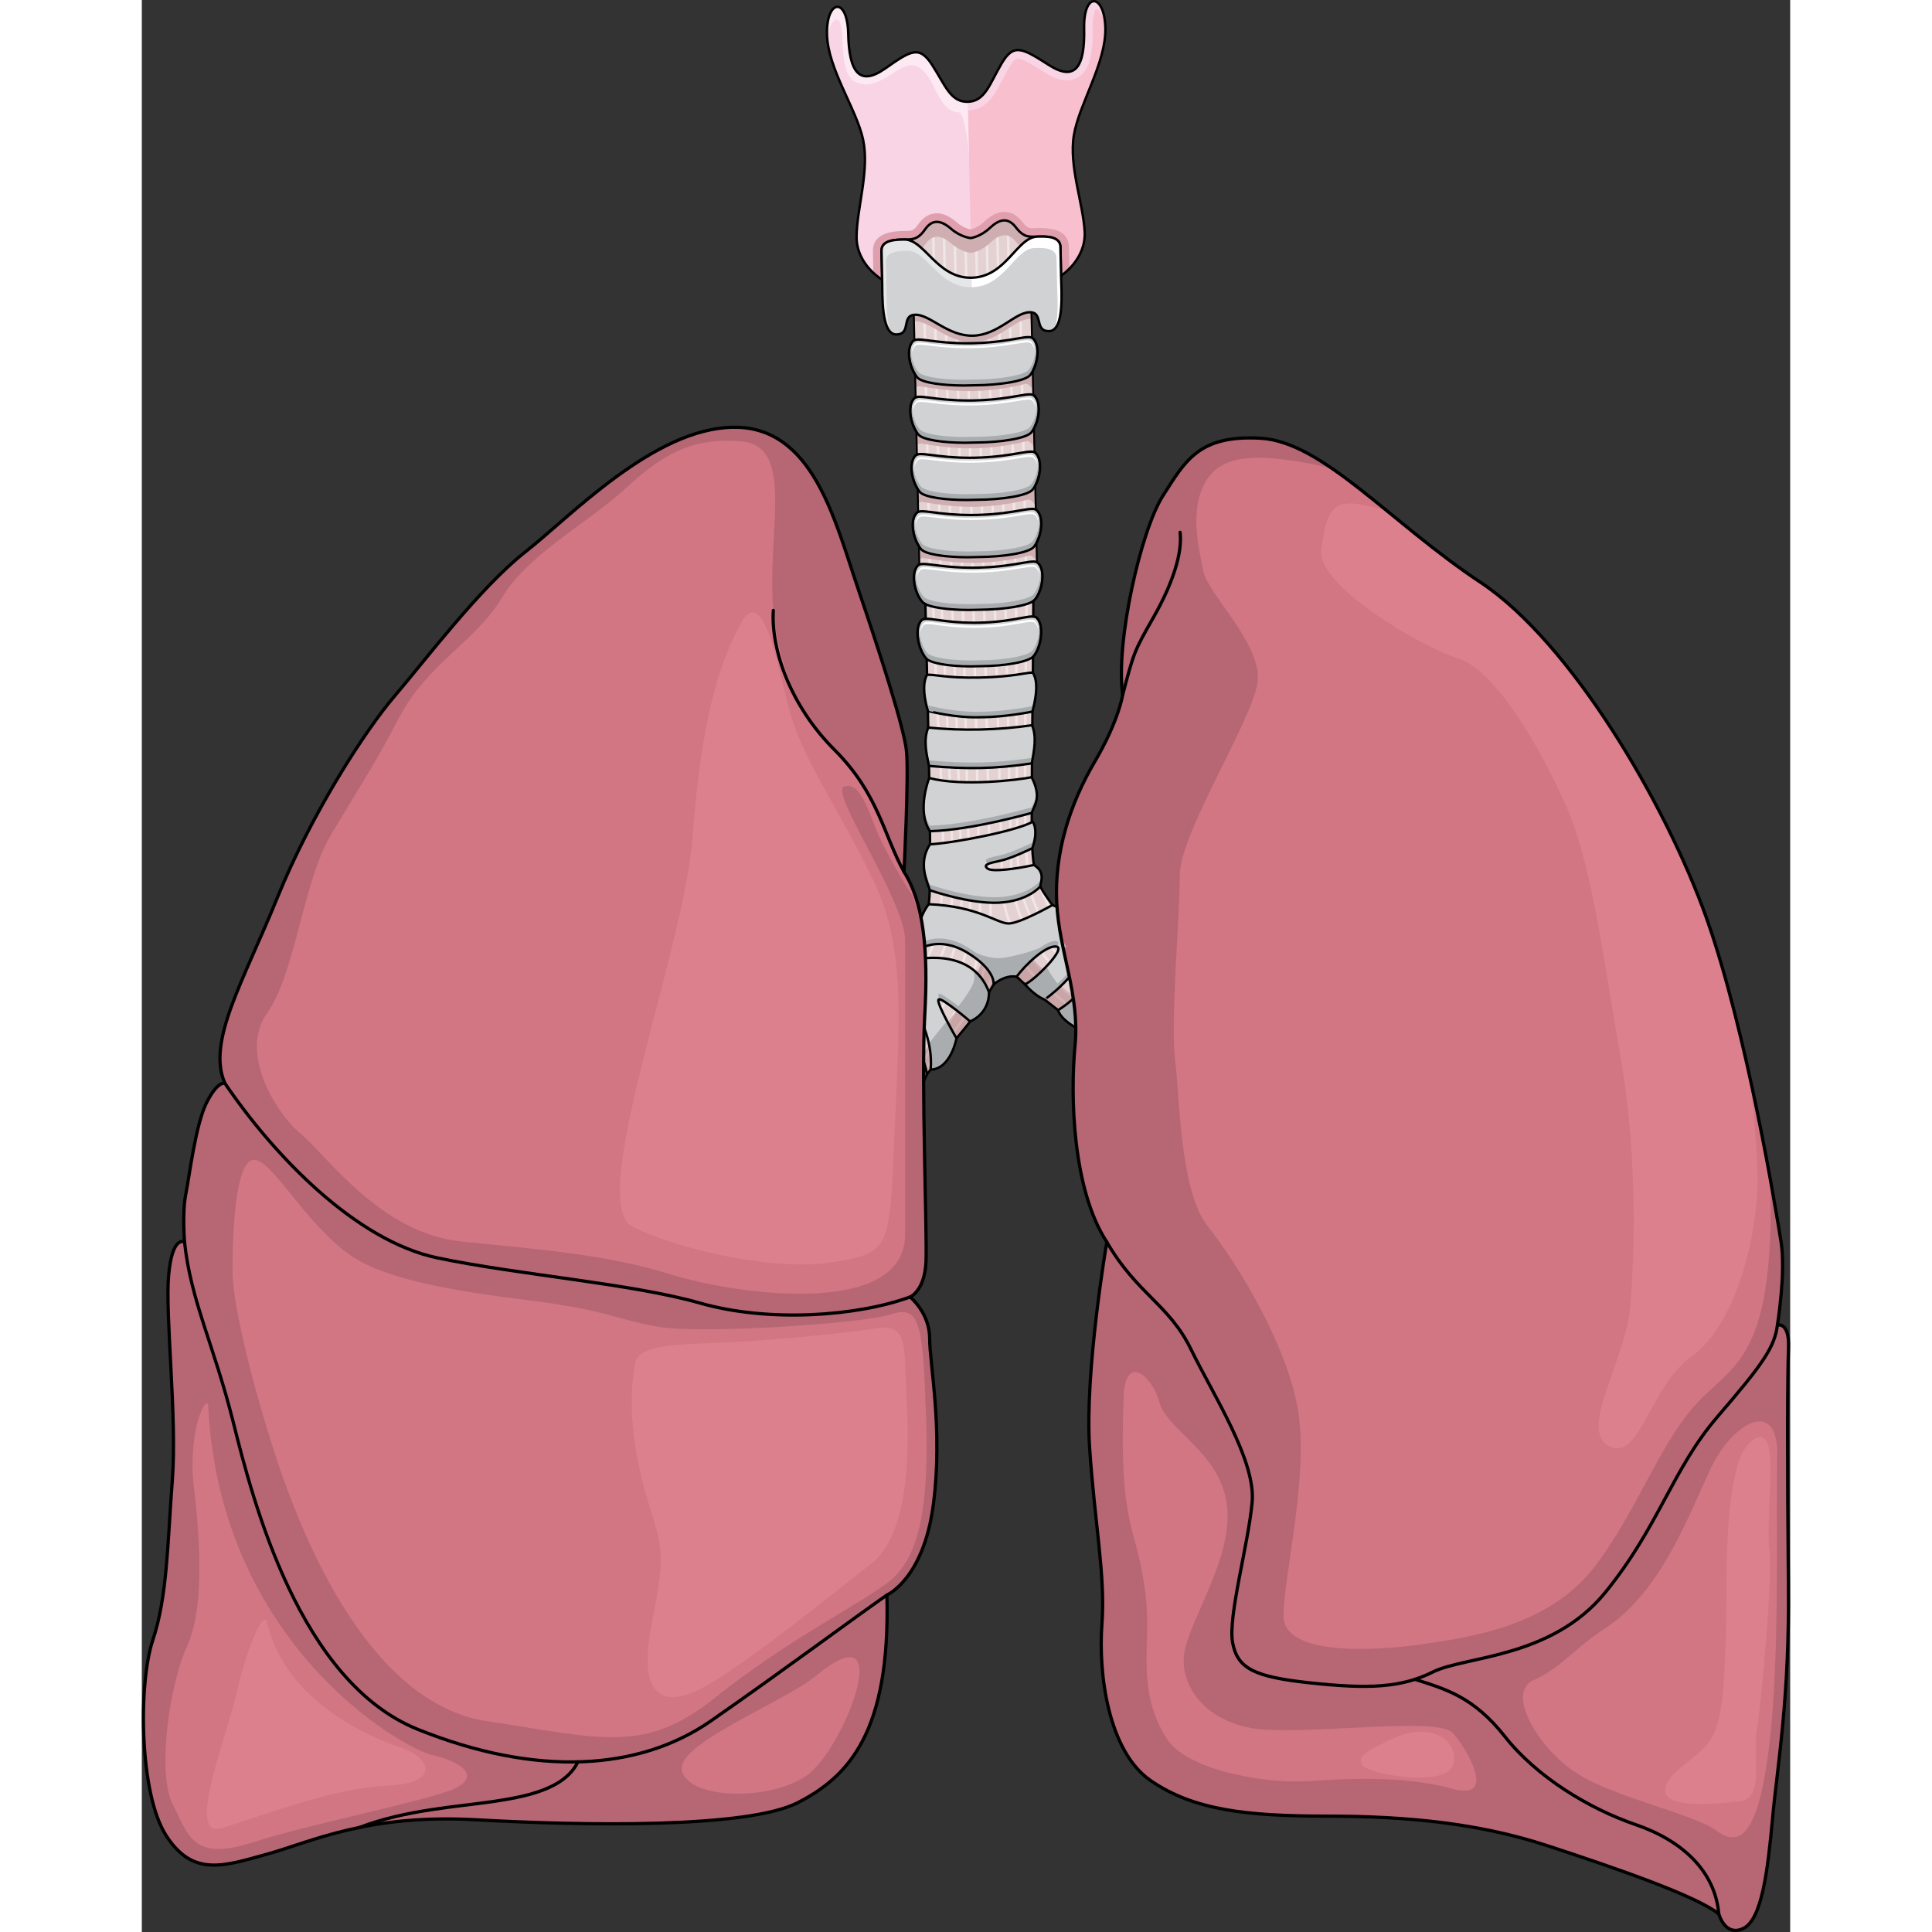 <?xml version="1.0" encoding="utf-8"?>
<!-- Created by: Science Figures, www.sciencefigures.org, Generator: Science Figures Editor -->
<!DOCTYPE svg PUBLIC "-//W3C//DTD SVG 1.1//EN" "http://www.w3.org/Graphics/SVG/1.1/DTD/svg11.dtd">
<svg version="1.1" id="Layer_1" xmlns="http://www.w3.org/2000/svg" xmlns:xlink="http://www.w3.org/1999/xlink" 
	 width="800px" height="800px" viewBox="0 0 478.061 560.316" enable-background="new 0 0 478.061 560.316"
	 xml:space="preserve">
<rect x="0" y="0" width="478.061" height="560.316" fill="#333333" stroke="none"/>
<g>
	<g>
		<path fill="#E4D2D3" d="M223.902,73.695c0,0,1.832,37.001,2.428,64.205c0.596,27.206,3.051,111.267,2.068,122.543
			c-0.98,11.277-2.582,19.699-11.277,22.313c-8.695,2.611-14.904,0.602-17.775-7.373c-2.873-7.974-3.65-15.884-3.65-15.884
			s-5.803-1.029-6.275,2.561c0.84,3.116,3.111,13.802,3.111,13.802s-11.473-1.016-13.426-2.183c-3.385,1.23-3.211,4.253-1.844,6.261
			c1.992,0.506,12.801,3.848,15.078,4.787c-5.904,1.891-12.928,5.514-14.557,6.484c-0.395,2.156,0.779,5.486,4.188,5.246
			c4.363-1.855,20.738-5.627,29.729-2.356c8.988,3.271-7.211,23.413-10.145,27.716c-2.934,4.301-6.404,9.167-8.129,8.322
			c-1.727-0.845-2.832-3.57-2.832-3.57s-5.398-0.158-5.611,5.24c2.281,1.053,3.523,2.567,1.359,4.266
			c-2.164,1.699-11.924,5.933-22.801,6.941c0,0-3.211,4.199,1.686,6.623c4.506-0.373,7.52-1.045,7.52-1.045
			s-6.541,5.537-7.234,6.545c-0.242,1.489,0.594,4.443,4.105,3.982c3.365-2.22,16.111-13.289,19.783-11.553
			c3.672,1.738,2.188,7.328,1.186,10.378c-1,3.05-7.162,10.779-14.123,14.676c-6.959,3.896-8.041,4.854-8.041,4.854
			s-0.617,4.474,4.119,4.59c3.359-2.496,7.373-5.227,8.049-4.524c0.676,0.699-4.568,7.64-7.963,10.96
			c-0.721,2.275,1.656,5.305,4.607,4.306c3.078-2.71,9.438-11.549,9.998-11.064c0.561,0.485,1.461,11.528,1.461,11.528
			s2.621,1.539,5.547-0.672c-0.23-2.912-1.4-18.629,0.949-19.45c2.35-0.825,5.328,12.046,5.328,12.046s1.566,1.122,4.125-0.146
			c2.559-1.266,1.605-4.602,1.605-4.602s-8.289-11.012-3.223-29.191c5.068-18.183,30.617-46.637,36.262-53.789
			c5.645-7.149,9.031-15.48,10.813-15.627c1.781-0.153,3.482,1.149,4.967,2.678c1.484,1.529,10.549,8.023,20.324,16.287
			c9.775,8.265,19.67,11.84,29.189,18.77c9.523,6.932,20.875,15.941,27.369,27.178c6.492,11.236,5.576,20.652,5.975,27.574
			c1.846,2.313,5.791,1.609,6.658-1.259c0.023-4.583-0.748-11.497-1.389-15.321c-0.641-3.825-0.246-5.506,1.648-3.877
			c1.895,1.631,12.986,13.46,14.537,16.461c2.178,0.509,5.924-0.934,5.832-5.084c-3.311-4.195-9.924-12.16-13.959-15.6
			c-4.037-3.443-5.385-5.641-3.029-5.445c2.357,0.196,10.721,3.296,10.721,3.296s3.541-2.245,0.9-6.954
			c-5.229-1.186-12.09-0.788-21.135-9.564c-9.045-8.781-11.41-12.195-11.41-12.195s4.289-2.074,2.115-5.245
			c-2.176-3.172-5.502-2.481-6.801,0.458c-1.564-0.771-7.596-4.785-5.99-7.793c1.605-3.007,9.25-4.412,15.635-1.271
			s26.463,15.395,29.457,19.29c3.559,1.346,5.51-2.722,4.473-4.865c-2.209-1.934-12.363-7.717-12.393-9.076
			c-0.029-1.361,12.168,1.592,12.168,1.592s5.043-1.598,2.188-7.54c-8.582-1.793-24.473-3.673-32.457-9.257
			c-7.982-5.58-3.768-10.996-1.525-13.151c2.244-2.153,10.387-6.169,15.582-6.406c1.578-1.457,1.678-5.298-1.734-5.657
			c-4.332-0.027-12.506,2.813-15.115,5.221c-2.607,2.41-3.002,1.365-3.08-2.223c-0.078-3.59-0.021-6.623-0.021-6.623
			s-5.094-3.603-8.445,1.67c0.424,2.346,2.748,18.018-9.193,23.975c-11.939,5.957-17.457,0.072-24.594-6.396
			c-7.139-6.467-19.574-17.523-23.471-23.01c-3.898-5.488-5.859-7.484-5.971-21.039c-0.111-13.558,0.211-35.689,0.32-47.701
			c0.107-12.014,0.396-47.641-0.609-68.033c-1.004-20.391-1.314-49.832-0.428-55.206L223.902,73.695z"/>
		<path fill="#D0B1B4" d="M184.982,331.808c0.072,0.034,0.141,0.07,0.211,0.104c0.648,0.295,2.719,1.033,4.395-0.569
			c1.502-1.435,1.578-3.128,1.33-4.087c-0.211-0.406-0.324-0.688-0.324-0.688S185.195,326.41,184.982,331.808z"/>
		
			<path fill="none" stroke="#000000" stroke-width="0.783" stroke-linecap="round" stroke-linejoin="round" stroke-miterlimit="10" d="
			M184.982,331.808c0.072,0.034,0.141,0.07,0.211,0.104c0.648,0.295,2.719,1.033,4.395-0.569c1.502-1.435,1.578-3.128,1.33-4.087
			c-0.211-0.406-0.324-0.688-0.324-0.688S185.195,326.41,184.982,331.808z"/>
		<path fill="#D0B1B4" d="M329.414,313.538c-1.354-1.974-3.154-2.45-4.633-1.819c-0.025,0.02-2.039,1.643,0.615,3.988
			c2.668,2.357,3.994,0.823,4.502,0.416C330.139,315.382,330.082,314.515,329.414,313.538z"/>
		<g>
			<path fill="#F0E6E7" d="M267.332,273.899c-9.166-10.163-9.559-15.143-10.271-24.181c-0.055-0.707-0.111-1.441-0.178-2.201
				c-0.883-10.548,0.094-73.365,0.104-74.05l-0.701-0.009c-0.01,0.685-0.986,63.535-0.1,74.117c0.064,0.76,0.121,1.49,0.178,2.195
				c0.725,9.191,1.123,14.256,10.449,24.598c8.996,9.98,25.455,22.559,38.73,22.27c2.227-0.051,4.363-0.461,6.359-1.305
				c7.82-3.31,11.713-7.59,15.477-11.728c4.348-4.782,9.793-9.894,19.723-11.663l0.447-0.828
				c-11.236,2.121-16.258,7.146-20.689,12.02c-3.713,4.082-7.553,8.305-15.23,11.554c-1.869,0.792-3.879,1.175-5.982,1.222
				C292.582,296.195,275.924,283.429,267.332,273.899z"/>
			<path fill="#F0E6E7" d="M316.457,288.791l0.127,0.327c0.344-0.132,8.383-3.438,7.633-20.554l-0.699,0.03
				c0.576,13.135-4.227,17.909-6.281,19.342c-0.248,0.29-0.508,0.571-0.781,0.847L316.457,288.791z"/>
			<path fill="#F0E6E7" d="M325.191,278.583c-0.465,1.213-0.832,2.17-0.439,2.73c0.178,0.255,0.48,0.379,0.896,0.371
				c1.238-0.028,3.457-2.904,5.1-5.313c-0.234-0.028-0.41-0.188-0.543-0.462c-1.783,2.604-3.754,5.057-4.572,5.073
				c-0.16,0.004-0.271-0.023-0.309-0.073c-0.178-0.254,0.211-1.263,0.521-2.076c0.35-0.906,0.744-1.934,0.854-2.896
				c0.277-2.434,0.229-7.219,0.227-7.422l-0.701,0.008c0.002,0.05,0.051,4.943-0.223,7.335
				C325.902,276.73,325.525,277.714,325.191,278.583z"/>
			<path fill="#F0E6E7" d="M192.189,280.023c2.461,1.08,3.943,1.711,4.764,1.692c0.143-0.005,0.266-0.024,0.369-0.067
				c0.16-0.065,0.275-0.187,0.332-0.346c0.168-0.47-0.178-1.141-1.045-2.745c-0.961-1.776-2.412-4.456-3.313-7.737
				c-1.586-5.77-1.895-7.625-1.896-7.635l-0.699,0.015c0.002,0.091,0.314,1.966,1.92,7.806c0.922,3.357,2.396,6.082,3.371,7.885
				c0.459,0.85,0.977,1.807,1.002,2.125c-0.576,0.101-2.668-0.819-4.523-1.635c-1.225-0.537-2.613-1.146-3.941-1.65
				c-3.768-1.424-12.238-2.727-12.514-2.77l-0.104,0.693c0.066,0.01,8.672,1.333,12.369,2.732
				C189.594,278.881,190.973,279.488,192.189,280.023z"/>
			<path fill="#F0E6E7" d="M250.102,174.089l1.725,78.77c0.34,15.535,9.869,28.842,30.898,43.148
				c3.992,2.717,8.119,5.49,12.111,8.171c16.924,11.368,32.908,22.104,39.621,29.074c8.346,8.667,21.762,10.813,21.895,10.835
				l0.107-0.693c-0.133-0.021-13.318-2.135-21.498-10.628c-6.764-7.022-22.779-17.78-39.734-29.169
				c-3.99-2.682-8.117-5.454-12.107-8.168c-20.822-14.166-30.256-27.301-30.592-42.584l-1.725-78.77L250.102,174.089z"/>
			<path fill="#F0E6E7" d="M260.271,256.444l-0.334,0.108c0.043,0.129,4.273,12.812,12.926,20.481
				c8.33,7.386,22.354,16.78,26.844,17.218l0.035-0.351c-1.584-0.42-3.049-1.12-4.459-2.013c-5.873-2.95-15.121-9.318-21.955-15.379
				c-6.221-5.514-10.121-13.678-11.787-17.721C261.068,258.037,260.645,257.275,260.271,256.444z"/>
			<path fill="#F0E6E7" d="M341.301,375.677c0.24-0.025,0.477-0.068,0.709-0.137l0.174-3.341
				c1.113-21.575-13.811-37.407-15.516-39.142c-6.217-6.321-25.785-20.053-33.381-23.904c-7.115-3.603-22.727-16.473-30.229-22.655
				l-0.865-0.714c-4.094-3.371-6.926-7.706-8.799-10.574c-1.596-2.445-2.332-3.525-3.1-3.548c-1.652-0.062-2.125,2.399-2.836,6.106
				c-0.078,0.406-0.16,0.828-0.244,1.264c-0.805,4.087-3.793,11.819-3.824,11.898l0.328,0.125c0.336-0.543,0.664-1.076,0.977-1.596
				c0.938-2.543,2.619-7.301,3.207-10.292c0.086-0.435,0.168-0.86,0.244-1.269c0.598-3.11,1.055-5.555,2.129-5.535
				c0.432,0.01,1.5,1.646,2.533,3.228c1.896,2.905,4.764,7.293,8.939,10.733l0.865,0.713c7.521,6.199,23.174,19.1,30.355,22.74
				c7.557,3.83,27.02,17.487,33.199,23.771c1.682,1.711,16.412,17.34,15.314,38.613L341.301,375.677z"/>
			<path fill="#F0E6E7" d="M289.494,303.021c-5.918-3.869-10.592-6.927-13.613-9.443c-1.057-0.881-2.123-1.754-3.184-2.627
				c-11.553-9.482-22.465-18.439-22.818-34.541c-0.305-13.877-2.133-80.614-2.152-81.338l-0.701,0.021
				c0.02,0.722,1.85,67.456,2.152,81.331c0.359,16.427,11.393,25.482,23.074,35.07c1.061,0.871,2.123,1.742,3.182,2.623
				c3.051,2.543,7.74,5.608,13.678,9.49c17.834,11.66,49.83,33.664,74.486,66.059l0.557-0.425
				C339.426,336.751,307.367,314.707,289.494,303.021z"/>
			<path fill="#F0E6E7" d="M244.609,174.209l-0.701,0.016l1.842,84.138c0.273,12.458-0.197,26.779-9.293,39.07
				c-8.52,11.516-30.588,38.738-35.223,48.539c-4.438,9.385-3.926,19.804,1.889,38.442l0.67-0.208
				c-5.756-18.449-6.277-28.729-1.924-37.937c4.607-9.741,26.652-36.929,35.152-48.42c9.227-12.468,9.705-26.929,9.43-39.503
				L244.609,174.209z"/>
			<path fill="#F0E6E7" d="M313.002,303.707c-0.475-0.011-3.801-0.008-4.068,1.951c-0.346,2.525,7.523,7.166,9.943,8.528
				c2.764,1.557,4.469,1.916,5.477,1.895c0.859-0.019,1.211-0.315,1.281-0.383l-0.48-0.513c-0.012,0.012-1.295,1-5.934-1.609
				c-5.83-3.281-9.775-6.5-9.594-7.822c0.164-1.196,2.51-1.38,3.4-1.346l0.051,0.001l0.049-0.014
				c2.023-0.513,5.42-1.036,6.299-0.354c0.121-0.049,0.244-0.095,0.369-0.141l0.27-0.226
				C318.906,302.31,314.082,303.431,313.002,303.707z"/>
			<path fill="#F0E6E7" d="M214.604,287.417c0.447,0.008,0.887,0.008,1.318-0.002c7.598-0.168,12.779-3.133,15.807-9.042
				c2.707-5.28,3.281-11.925,3.672-18.839c0.715-12.654-3.145-84.543-3.184-85.318l-0.701,0.035
				c0.041,0.777,3.896,72.627,3.186,85.243c-0.822,14.531-2.967,27.542-20.084,27.222c-10.344-0.199-15.949-2.47-21.881-4.875
				c-4.398-1.783-10.35-3.722-16.99-4.66l-0.098,0.691c6.557,0.93,12.465,2.85,16.822,4.617
				C198.203,284.813,204.129,287.216,214.604,287.417z"/>
			<path fill="#F0E6E7" d="M222.762,314.22c2.029-3.214,4.082-6.237,6.066-9.158c8.082-11.903,15.063-22.184,14.736-37.02
				l-2.145-97.986l-0.701,0.015l2.146,97.987c0.32,14.612-6.604,24.807-14.617,36.608c-1.988,2.931-4.043,5.954-6.078,9.179
				l-0.295,0.465c-8.67,13.729-32.051,44.928-30.205,79.371l0.332-0.017c0.119-0.026,0.242-0.06,0.365-0.097
				c-1.814-34.17,21.49-65.25,30.1-78.881L222.762,314.22z"/>
			<path fill="#F0E6E7" d="M188.076,366.226c3.484-4.402,6.953-18.643,7.357-20.639c0.088-0.438-0.037-0.816-0.354-1.064
				c-1.697-1.32-8.932,1.442-10.723,2.303c-2.91,1.396-9.744,6.113-13.277,9.426l0.479,0.512c3.492-3.271,10.236-7.932,13.102-9.307
				c3.111-1.495,8.945-3.189,9.99-2.379c0.076,0.061,0.141,0.145,0.096,0.371c-0.398,1.975-3.82,16.047-7.219,20.344
				c-3.281,4.143-17.453,11.738-17.598,11.816l0.33,0.618C170.848,377.912,184.707,370.484,188.076,366.226z"/>
			<path fill="#F0E6E7" d="M187.037,372.367c0.486-1.354,0.492-2.118,0.014-2.477c-0.918-0.687-3.063,0.832-6.488,3.357
				c-1.572,1.16-3.199,2.361-4.359,2.971c-3.857,2.027-4.822,2.501-4.832,2.504l0.307,0.633c0.039-0.02,0.977-0.48,4.854-2.516
				c1.205-0.633,2.854-1.851,4.447-3.025c1.908-1.41,5.104-3.762,5.654-3.361c0.012,0.01,0.268,0.224-0.256,1.678
				c-2.129,5.906-12.195,16.293-12.297,16.395l0.502,0.49C175,388.585,184.855,378.416,187.037,372.367z"/>
			<path fill="#F0E6E7" d="M187.918,377.478c1.695-3.33,2.713-7.65,4-13.116c0.881-3.746,1.881-7.991,3.316-12.884
				c2.691-9.172,24.207-36.938,28.02-42.765c2-3.06,2-3.06,1.855-3.318l-0.111-0.188l-0.211,0.004
				c-0.303,0.006-13.061,14.273-17.178,19.535c-3.113,3.982-6.988,8.937-9.5,11.629c-4.047,4.337-8.133,5.94-13.787,8.159
				l-1.492,0.588c-6.328,2.507-13.414,8.138-13.486,8.194l0.438,0.548c0.07-0.056,7.074-5.622,13.307-8.09l1.49-0.587
				c5.525-2.168,9.889-3.88,14.045-8.336c2.531-2.711,6.416-7.68,9.539-11.674c0.266-0.339,13.121-14.793,13.379-15.123
				c-4.234,6.512-24.498,32.771-26.979,41.227c-1.441,4.912-2.443,9.166-3.326,12.922c-1.277,5.42-2.285,9.7-3.943,12.957
				c-2.76,5.418-11.268,13.612-11.354,13.694l0.484,0.505C176.777,391.023,185.104,383.001,187.918,377.478z"/>
			<path fill="#F0E6E7" d="M198.916,328.064l0.047-0.063c2.074-2.854,18.283-21.111,22.275-25.193
				c3.717-3.803,8.057-10.251,7.488-11.129c-0.316-0.488-0.934-0.303-2.049,0.036c-0.838,0.25-1.984,0.596-3.537,0.861
				c-3.398,0.579-7.355,0.356-18.402-1.036c-11.15-1.407-22.1,2.645-22.199,2.684l0.25,0.655c0.098-0.037,10.881-4.03,21.861-2.646
				c11.127,1.404,15.127,1.627,18.607,1.033c1.596-0.271,2.766-0.625,3.623-0.882c0.504-0.153,1.025-0.31,1.207-0.325
				c-0.229,0.975-3.281,6.095-7.352,10.26c-4.014,4.104-20.248,22.391-22.34,25.27l-0.047,0.063
				c-8.902,12.257-22.186,15.273-31.762,15.643l0.027,0.703C176.346,343.619,189.85,340.549,198.916,328.064z"/>
			<path fill="#F0E6E7" d="M336.35,297.631c-1.064-0.267-2.088-0.537-3.08-0.802c-3.783-1.004-7.051-1.872-10.309-1.803
				c-1.131,0.027-3.744,0.084-4.141-0.24c0.045-0.096,0.271-0.416,1.441-1.118l0.506-0.3c3.162-1.885,6.195-3.989,8.52-7.314
				c3.352-4.791,9.746-10.711,18.588-11.822l-0.516-0.656c-0.039,0-3.248,0.155-8.412,2.879c-4.672,2.465-9.021,7.172-10.26,9.24
				c-1.996,3.328-5.189,5.232-8.279,7.07l-0.506,0.304c-1.424,0.853-1.92,1.387-1.768,1.911c0.207,0.721,1.449,0.824,4.842,0.749
				c3.158-0.068,6.381,0.787,10.111,1.778c0.996,0.265,2.023,0.537,3.092,0.805c5.023,1.25,17.756,3.846,17.885,3.871l0.104-0.514
				c-2.016-0.426-4.051-0.896-6.037-1.433C344.105,299.394,339.082,298.313,336.35,297.631z"/>
			<path fill="#F0E6E7" d="M319.07,300.404c-2.107,0.375-4.344,0.577-6.506,0.771c-4.914,0.444-8.795,0.797-8.748,2.987
				c0.061,2.75,5.371,6.175,12.096,10.511l1.256,0.809c3.715,2.401,6.465,5.063,9.648,8.143c2.969,2.87,6.332,6.125,11.338,10.077
				c9.287,7.334,16.557,7.684,18.35,7.646c0.236-0.006,0.377-0.018,0.416-0.021l0.697-0.609c-0.082,0.008-8.738,0.561-19.029-7.564
				c-4.979-3.932-8.328-7.172-11.285-10.031c-3.209-3.107-5.982-5.786-9.756-8.226l-1.254-0.81
				c-6.291-4.055-11.723-7.559-11.775-9.938c-0.035-1.537,3.922-1.896,8.109-2.275c2.178-0.195,4.428-0.398,6.566-0.779
				c6.752-1.199,17.902,2.433,28.404,9.254c10.582,6.875,14.443,9.781,14.482,9.811l0.42-0.56c-0.037-0.028-3.91-2.946-14.52-9.838
				C337.338,302.849,325.99,299.171,319.07,300.404z"/>
			<path fill="#F0E6E7" d="M330.83,287.523c-0.422,0.32-4.119,3.188-4.076,5.207c0.035,1.623,7.002,2.93,9.996,3.414l0.057-0.351
				c-0.258-0.155-0.508-0.315-0.754-0.479c-4.652-0.812-8.584-1.989-8.598-2.601c-0.029-1.324,2.404-3.53,3.584-4.467
				c-0.004-0.149-0.002-0.296,0.004-0.441L330.83,287.523z"/>
			<path fill="#F0E6E7" d="M209.922,284.984c-14.199-1.466-15.744-21.824-15.758-22.016l-0.699,0.045
				c0.012,0.197,1.596,21.141,16.385,22.669c1.277,0.132,2.498,0.187,3.668,0.159c8.729-0.191,14.426-4.773,16.959-13.654
				c2.434-8.539,2.914-26.327,1.393-51.443c-0.904-14.908-2.072-46.739-2.086-47.113l-0.699,0.026
				c0.012,0.37,1.182,32.214,2.086,47.13c1.518,25.037,1.045,42.744-1.367,51.208C227.039,281.692,220.35,286.057,209.922,284.984z"
				/>
			<path fill="#F0E6E7" d="M316.607,297.869c-1.207,0.201-2.393,0.475-3.541,0.737c-7.67,1.765-15.602,3.591-37.609-13.556
				c-17.553-13.678-20.795-23.082-21.117-37.789c-0.33-15.154-0.438-72.617-0.439-73.246l-0.701,0.002
				c0.002,0.63,0.107,58.099,0.439,73.262c0.32,14.614,3.717,24.555,21.387,38.324c22.273,17.351,30.369,15.488,38.199,13.686
				c1.137-0.262,2.313-0.53,3.496-0.727c7.879-1.306,14.801,0.713,23.563,3.266c6.408,1.868,13.672,3.986,22.982,5.314l0.1-0.693
				c-9.262-1.322-16.5-3.434-22.887-5.293C331.633,298.576,324.645,296.541,316.607,297.869z"/>
			<path fill="#F0E6E7" d="M204.09,324.849c-10.184,12.049-15.295,18.096-36.109,20.912l0.094,0.695
				c21.08-2.854,26.576-9.354,36.553-21.155c1.896-2.243,16.635-18.901,19.064-21.62c15.266-17.086,17.094-29.934,16.867-40.25
				c-0.225-10.247-2.123-88.246-2.143-89.086l-0.701,0.018c0.02,0.836,1.918,78.837,2.143,89.082
				c0.223,10.183-1.586,22.867-16.689,39.77C220.732,305.939,205.99,322.603,204.09,324.849z"/>
			<path fill="#F0E6E7" d="M223.592,295.666c-0.146-0.411-0.426-0.703-0.803-0.842c-0.957-0.36-2.256,0.344-2.398,0.427l-0.049,0.03
				c-0.018,0.016-1.873,1.445-5.766-0.197l-0.137,0.325c0.373,0.236,0.705,0.481,1,0.733c3.32,1.031,5.068-0.111,5.314-0.293
				c0.314-0.174,1.248-0.572,1.789-0.369c0.188,0.069,0.311,0.203,0.389,0.422c0.256,0.714-3.029,4.494-6.449,7.859
				c-0.146,0.322-12.896,14.756-13.068,15.071l0.244,0.253C205.521,317.294,224.145,297.21,223.592,295.666z"/>
			<path fill="#F0E6E7" d="M180.365,289.917l-2.02,1.228c0.107-0.026,13.035-3.164,17.908-3.3c1.563-0.043,2.139-0.223,2.207-0.685
				c0.094-0.645-0.912-1.075-4.42-2.229c-0.58-0.191-1.133-0.373-1.584-0.535l-0.236,0.662c0.457,0.162,1.016,0.346,1.602,0.539
				c1.213,0.398,3.139,1.033,3.773,1.424c-0.213,0.049-0.615,0.103-1.361,0.124C191.289,287.281,180.809,289.812,180.365,289.917z"
				/>
			<path fill="#F0E6E7" d="M208.66,290.499c4.797,0.413,9.326,0.802,13.924,0.024c11.379-1.926,15.496-17.676,15.553-31.774
				c0.051-12.149-2.789-83.569-2.818-84.341l-0.699,0.027c0.029,0.773,2.867,72.176,2.816,84.31
				c-0.055,13.813-4.018,29.233-14.969,31.089c-4.508,0.762-8.996,0.375-13.748-0.033c-7.863-0.678-16.732-1.257-26.553,2.861
				l0.273,0.645C192.098,289.257,200.881,289.831,208.66,290.499z"/>
		</g>
		<path opacity="0.3" fill="#A4676A" d="M349.045,312.24c-13.742-10.135-25.266-13.294-30.838-12.922
			c-5.572,0.374-5.285,4.111-5.285,4.111c0.125,2.281,3.98,5.611,3.98,5.611l0,0c-0.557-0.96-0.758-1.943-0.279-2.838
			c1.605-3.007,9.25-4.412,15.635-1.271s26.463,15.395,29.457,19.29c1.4,0.528,2.551,0.218,3.369-0.481
			C362.146,321.726,356.994,318.104,349.045,312.24z"/>
		<path opacity="0.3" fill="#A4676A" d="M334.057,293.789l0.006-0.002c-5.703-5.109-1.963-9.873,0.105-11.862
			c2.244-2.153,10.387-6.169,15.582-6.406c0.658-0.608,1.053-1.63,1.051-2.641c-1.18-0.073-2.467-0.089-3.855,0.001
			c-6.742,0.436-15.807,6.331-18.813,11.377C325.127,289.3,334.057,293.789,334.057,293.789z"/>
		<path opacity="0.3" fill="#8B3E42" d="M318.275,325.472c-10.279-7.41-37.912-28.538-49.592-37.841
			c-11.68-9.304-15.252-17.138-19.322-17.429c-4.07-0.293-6.75,15.48-12.977,22.871c-6.229,7.387-33.514,42.234-36.865,57.4
			c-2.625,11.877,2.99,23.535,5.547,28.032c-2.086-3.908-5.863-13.538-2.041-27.251c5.068-18.183,30.617-46.637,36.262-53.789
			c5.645-7.149,9.031-15.48,10.813-15.627c1.781-0.153,3.482,1.149,4.967,2.678c1.484,1.529,10.549,8.023,20.324,16.287
			c9.775,8.265,19.67,11.84,29.189,18.77c9.523,6.932,20.875,15.941,27.369,27.178c6.492,11.236,5.576,20.652,5.975,27.574
			c0.16,0.203,0.342,0.372,0.531,0.529c0.025-0.29,0.051-0.58,0.063-0.885C339.506,350.437,328.553,332.878,318.275,325.472z"/>
		<path fill="#D0B1B4" d="M356.014,342.251c-0.879,2.014,0.328,4.084,2.115,4.947c0.508,0.183,0.814,0.298,0.814,0.298
			s3.541-2.245,0.9-6.954C359.844,340.542,357.018,339.945,356.014,342.251z"/>
		
			<path fill="none" stroke="#000000" stroke-width="0.701" stroke-linecap="round" stroke-linejoin="round" stroke-miterlimit="10" d="
			M356.014,342.251c-0.879,2.014,0.328,4.084,2.115,4.947c0.508,0.183,0.814,0.298,0.814,0.298s3.541-2.245,0.9-6.954
			C359.844,340.542,357.018,339.945,356.014,342.251z"/>
		<path fill="#D0B1B4" d="M346.502,273.319c0.484,2.078,2.301,2.233,2.986,2.218c0.088-0.008,0.176-0.016,0.262-0.019
			c1.578-1.457,1.678-5.298-1.734-5.657C348.016,269.861,345.904,270.744,346.502,273.319z"/>
		<path fill="#D0B1B4" d="M361.936,320.05c-1.453,1.918-1.111,3.044-0.506,3.836c0.105,0.115,0.205,0.23,0.285,0.336
			c3.559,1.346,5.51-2.722,4.473-4.865C366.188,319.357,363.605,317.845,361.936,320.05z"/>
		<path fill="#CEADAE" d="M181.971,296.457c2.746-1.656,0.93-4.621-0.592-5.536s-3.596,0.29-3.596,0.29
			C177.389,293.367,178.563,296.697,181.971,296.457z"/>
		
			<path fill="none" stroke="#000000" stroke-width="0.701" stroke-linecap="round" stroke-linejoin="round" stroke-miterlimit="10" d="
			M181.971,296.457c2.746-1.656,0.93-4.621-0.592-5.536s-3.596,0.29-3.596,0.29C177.389,293.367,178.563,296.697,181.971,296.457z"
			/>
		<path fill="#D0B1B4" d="M325.631,269.611c4.025-0.578,4.168-3.375,4.168-3.375s-5.094-3.603-8.445,1.67
			c0.006,0.025,0.01,0.057,0.016,0.084l0,0l0.002,0.012c0.002,0.008,0.002,0.016,0.004,0.021
			C321.422,268.29,321.891,270.144,325.631,269.611z"/>
		
			<path fill="none" stroke="#000000" stroke-width="0.701" stroke-linecap="round" stroke-linejoin="round" stroke-miterlimit="10" d="
			M325.631,269.611c4.025-0.578,4.168-3.375,4.168-3.375s-5.094-3.603-8.445,1.67c0.006,0.025,0.01,0.057,0.016,0.084l0,0
			l0.002,0.012c0.002,0.008,0.002,0.016,0.004,0.021C321.422,268.29,321.891,270.144,325.631,269.611z"/>
		<path fill="#D0B1B4" d="M363.086,307.118c-0.492,3.163,1.316,4.28,2.318,4.621c0.354,0.082,0.559,0.134,0.559,0.134
			s5.043-1.598,2.188-7.54c-0.119-0.026-0.246-0.05-0.369-0.077C366.703,304.076,363.592,303.845,363.086,307.118z"/>
		
			<path fill="none" stroke="#000000" stroke-width="0.701" stroke-linecap="round" stroke-linejoin="round" stroke-miterlimit="10" d="
			M363.086,307.118c-0.492,3.163,1.316,4.28,2.318,4.621c0.354,0.082,0.559,0.134,0.559,0.134s5.043-1.598,2.188-7.54
			c-0.119-0.026-0.246-0.05-0.369-0.077C366.703,304.076,363.592,303.845,363.086,307.118z"/>
		
			<path fill="none" stroke="#000000" stroke-width="0.701" stroke-linecap="round" stroke-linejoin="round" stroke-miterlimit="10" d="
			M223.902,73.695c0,0,1.832,37.001,2.428,64.205c0.596,27.206,3.051,111.267,2.068,122.543
			c-0.98,11.277-2.582,19.699-11.277,22.313c-8.695,2.611-14.904,0.602-17.775-7.373c-2.873-7.974-3.65-15.884-3.65-15.884
			s-5.803-1.029-6.275,2.561c0.84,3.116,3.111,13.802,3.111,13.802s-11.473-1.016-13.426-2.183c-3.385,1.23-3.211,4.253-1.844,6.261
			c1.992,0.506,12.801,3.848,15.078,4.787c-5.904,1.891-12.928,5.514-14.557,6.484c-0.395,2.156,0.779,5.486,4.188,5.246
			c4.363-1.855,20.738-5.627,29.729-2.356c8.988,3.271-7.211,23.413-10.145,27.716c-2.934,4.301-6.404,9.167-8.129,8.322
			c-1.727-0.845-2.832-3.57-2.832-3.57s-5.398-0.158-5.611,5.24c2.281,1.053,3.523,2.567,1.359,4.266
			c-2.164,1.699-11.924,5.933-22.801,6.941c0,0-3.211,4.199,1.686,6.623c4.506-0.373,7.52-1.045,7.52-1.045
			s-6.541,5.537-7.234,6.545c-0.242,1.489,0.594,4.443,4.105,3.982c3.365-2.22,16.111-13.289,19.783-11.553
			c3.672,1.738,2.188,7.328,1.186,10.378c-1,3.05-7.162,10.779-14.123,14.676c-6.959,3.896-8.041,4.854-8.041,4.854
			s-0.617,4.474,4.119,4.59c3.359-2.496,7.373-5.227,8.049-4.524c0.676,0.699-4.568,7.64-7.963,10.96
			c-0.721,2.275,1.656,5.305,4.607,4.306c3.078-2.71,9.438-11.549,9.998-11.064c0.561,0.485,1.461,11.528,1.461,11.528
			s2.621,1.539,5.547-0.672c-0.23-2.912-1.4-18.629,0.949-19.45c2.35-0.825,5.328,12.046,5.328,12.046s1.566,1.122,4.125-0.146
			c2.559-1.266,1.605-4.602,1.605-4.602s-8.289-11.012-3.223-29.191c5.068-18.183,30.617-46.637,36.262-53.789
			c5.645-7.149,9.031-15.48,10.813-15.627c1.781-0.153,3.482,1.149,4.967,2.678c1.484,1.529,10.549,8.023,20.324,16.287
			c9.775,8.265,19.67,11.84,29.189,18.77c9.523,6.932,20.875,15.941,27.369,27.178c6.492,11.236,5.576,20.652,5.975,27.574
			c1.846,2.313,5.791,1.609,6.658-1.259c0.023-4.583-0.748-11.497-1.389-15.321c-0.641-3.825-0.246-5.506,1.648-3.877
			c1.895,1.631,12.986,13.46,14.537,16.461c2.178,0.509,5.924-0.934,5.832-5.084c-3.311-4.195-9.924-12.16-13.959-15.6
			c-4.037-3.443-5.385-5.641-3.029-5.445c2.357,0.196,10.721,3.296,10.721,3.296s3.541-2.245,0.9-6.954
			c-5.229-1.186-12.09-0.788-21.135-9.564c-9.045-8.781-11.41-12.195-11.41-12.195s4.289-2.074,2.115-5.245
			c-2.176-3.172-5.502-2.481-6.801,0.458c-1.564-0.771-7.596-4.785-5.99-7.793c1.605-3.007,9.25-4.412,15.635-1.271
			s26.463,15.395,29.457,19.29c3.559,1.346,5.51-2.722,4.473-4.865c-2.209-1.934-12.363-7.717-12.393-9.076
			c-0.029-1.361,12.168,1.592,12.168,1.592s5.043-1.598,2.188-7.54c-8.582-1.793-24.473-3.673-32.457-9.257
			c-7.982-5.58-3.768-10.996-1.525-13.151c2.244-2.153,10.387-6.169,15.582-6.406c1.578-1.457,1.678-5.298-1.734-5.657
			c-4.332-0.027-12.506,2.813-15.115,5.221c-2.607,2.41-3.002,1.365-3.08-2.223c-0.078-3.59-0.021-6.623-0.021-6.623
			s-5.094-3.603-8.445,1.67c0.424,2.346,2.748,18.018-9.193,23.975c-11.939,5.957-17.457,0.072-24.594-6.396
			c-7.139-6.467-19.574-17.523-23.471-23.01c-3.898-5.488-5.859-7.484-5.971-21.039c-0.111-13.558,0.211-35.689,0.32-47.701
			c0.107-12.014,0.396-47.641-0.609-68.033c-1.004-20.391-1.314-49.832-0.428-55.206L223.902,73.695z"/>
		
			<path fill="none" stroke="#000000" stroke-width="0.701" stroke-linecap="round" stroke-linejoin="round" stroke-miterlimit="10" d="
			M249.619,282.044c0,0,2.549-4.033,6.891-2.906"/>
		
			<path fill="none" stroke="#000000" stroke-width="0.701" stroke-linecap="round" stroke-linejoin="round" stroke-miterlimit="10" d="
			M316.902,309.041c0,0-3.855-3.33-3.98-5.611"/>
		
			<path fill="none" stroke="#000000" stroke-width="0.701" stroke-linecap="round" stroke-linejoin="round" stroke-miterlimit="10" d="
			M213.549,302.271c0,0,4.262-7.11,3.307-9.316"/>
		
			<path fill="none" stroke="#000000" stroke-width="0.701" stroke-linecap="round" stroke-linejoin="round" stroke-miterlimit="10" d="
			M332.887,292.595c-0.086-0.101-5.053-3.19-5.256-4.719"/>
		
			<path fill="none" stroke="#000000" stroke-width="0.701" stroke-linecap="round" stroke-linejoin="round" stroke-miterlimit="10" d="
			M354.336,311.068c0,0-2.139-1.441-2.449-2.262"/>
		
			<path fill="none" stroke="#000000" stroke-width="0.701" stroke-linecap="round" stroke-linejoin="round" stroke-miterlimit="10" d="
			M191.621,350.646c0,0,0.201-5.055-0.678-6.174"/>
		
			<path fill="none" stroke="#000000" stroke-width="0.701" stroke-linecap="round" stroke-linejoin="round" stroke-miterlimit="10" d="
			M180.555,378.145c0,0,1.686-1.816,1.734-3.456"/>
		
			<path fill="none" stroke="#000000" stroke-width="0.701" stroke-linecap="round" stroke-linejoin="round" stroke-miterlimit="10" d="
			M194.658,373.677c0,0,1.02-3.143,2.025-3.25"/>
		
			<path fill="none" stroke="#000000" stroke-width="0.701" stroke-linecap="round" stroke-linejoin="round" stroke-miterlimit="10" d="
			M186.916,381.85c0,0,1.08-1.53,1.543-1.541"/>
		
			<path fill="none" stroke="#000000" stroke-width="0.701" stroke-linecap="round" stroke-linejoin="round" stroke-miterlimit="10" d="
			M172.746,348.593c0,0,3.742-1.422,4.18-1.369"/>
		
			<path fill="none" stroke="#000000" stroke-width="0.701" stroke-linecap="round" stroke-linejoin="round" stroke-miterlimit="10" d="
			M342.91,354.873c0,0-0.324-3.297-0.039-4.312"/>
		<g>
			
				<ellipse transform="matrix(0.892 -0.452 0.452 0.892 -150.981 133.176)" fill="#C33B3B" cx="203.444" cy="382.814" rx="2.085" ry="1.272"/>
			
				<ellipse transform="matrix(0.892 -0.452 0.452 0.892 -150.981 133.176)" fill="none" stroke="#000000" stroke-width="0.701" stroke-linecap="round" stroke-linejoin="round" stroke-miterlimit="10" cx="203.444" cy="382.814" rx="2.085" ry="1.272"/>
		</g>
		<g>
			<path fill="#C33B3B" d="M358.396,341.613c0.699-0.043,1.328,0.85,1.4,1.998c0.074,1.154-0.434,2.119-1.135,2.164
				c-0.701,0.047-1.328-0.852-1.402-2.002C357.186,342.625,357.695,341.658,358.396,341.613z"/>
			
				<path fill="none" stroke="#000000" stroke-width="0.701" stroke-linecap="round" stroke-linejoin="round" stroke-miterlimit="10" d="
				M358.396,341.613c0.699-0.043,1.328,0.85,1.4,1.998c0.074,1.154-0.434,2.119-1.135,2.164c-0.701,0.047-1.328-0.852-1.402-2.002
				C357.186,342.625,357.695,341.658,358.396,341.613z"/>
		</g>
		<g>
			
				<ellipse transform="matrix(0.638 -0.77 0.77 0.638 -116.016 396.537)" fill="#C33B3B" cx="363.641" cy="321.632" rx="2.085" ry="1.27"/>
			
				<ellipse transform="matrix(0.638 -0.77 0.77 0.638 -116.016 396.537)" fill="none" stroke="#000000" stroke-width="0.701" stroke-linecap="round" stroke-linejoin="round" stroke-miterlimit="10" cx="363.641" cy="321.632" rx="2.085" ry="1.27"/>
		</g>
		<g>
			
				<ellipse transform="matrix(0.24 -0.971 0.971 0.24 -20.533 589.507)" fill="#C33B3B" cx="366.216" cy="307.867" rx="2.454" ry="1.495"/>
			
				<ellipse transform="matrix(0.24 -0.971 0.971 0.24 -20.533 589.507)" fill="none" stroke="#000000" stroke-width="0.701" stroke-linecap="round" stroke-linejoin="round" stroke-miterlimit="10" cx="366.216" cy="307.867" rx="2.454" ry="1.495"/>
		</g>
		<g>
			
				<ellipse transform="matrix(-0.671 -0.742 0.742 -0.671 16.715 720.568)" fill="#C33B3B" cx="168.257" cy="356.575" rx="1.713" ry="1.044"/>
			
				<ellipse transform="matrix(-0.671 -0.742 0.742 -0.671 16.715 720.568)" fill="none" stroke="#000000" stroke-width="0.701" stroke-linecap="round" stroke-linejoin="round" stroke-miterlimit="10" cx="168.257" cy="356.575" rx="1.713" ry="1.044"/>
		</g>
		<g>
			<path fill="#C33B3B" d="M186.625,331.035c0.381,0.438,1.367,0.119,2.201-0.709c0.836-0.83,1.201-1.856,0.818-2.293
				c-0.383-0.436-1.367-0.118-2.201,0.711S186.242,330.597,186.625,331.035z"/>
			
				<path fill="none" stroke="#000000" stroke-width="0.783" stroke-linecap="round" stroke-linejoin="round" stroke-miterlimit="10" d="
				M186.625,331.035c0.381,0.438,1.367,0.119,2.201-0.709c0.836-0.83,1.201-1.856,0.818-2.293c-0.383-0.436-1.367-0.118-2.201,0.711
				S186.242,330.597,186.625,331.035z"/>
		</g>
		<g>
			<path fill="#C33B3B" d="M325.514,312.574c-0.42,0.395-0.064,1.369,0.795,2.172s1.898,1.128,2.32,0.73
				c0.422-0.396,0.066-1.371-0.795-2.174C326.975,312.501,325.938,312.173,325.514,312.574z"/>
			
				<path fill="none" stroke="#000000" stroke-width="0.783" stroke-linecap="round" stroke-linejoin="round" stroke-miterlimit="10" d="
				M325.514,312.574c-0.42,0.395-0.064,1.369,0.795,2.172s1.898,1.128,2.32,0.73c0.422-0.396,0.066-1.371-0.795-2.174
				C326.975,312.501,325.938,312.173,325.514,312.574z"/>
		</g>
		<g>
			
				<ellipse transform="matrix(-0.282 -0.959 0.959 -0.282 -120.342 602.315)" fill="#C33B3B" cx="165.128" cy="346.172" rx="2.017" ry="1.229"/>
			
				<ellipse transform="matrix(-0.282 -0.959 0.959 -0.282 -120.342 602.315)" fill="none" stroke="#000000" stroke-width="0.701" stroke-linecap="round" stroke-linejoin="round" stroke-miterlimit="10" cx="165.128" cy="346.172" rx="2.017" ry="1.229"/>
		</g>
		<g>
			
				<ellipse transform="matrix(-0.61 -0.793 0.793 -0.61 57.917 615.454)" fill="#C33B3B" cx="180.518" cy="293.464" rx="2.015" ry="1.227"/>
			
				<ellipse transform="matrix(-0.61 -0.793 0.793 -0.61 57.917 615.454)" fill="none" stroke="#000000" stroke-width="0.701" stroke-linecap="round" stroke-linejoin="round" stroke-miterlimit="10" cx="180.518" cy="293.464" rx="2.015" ry="1.227"/>
		</g>
		<g>
			
				<ellipse transform="matrix(0.966 -0.26 0.26 0.966 -61.334 59.011)" fill="#C33B3B" cx="192.758" cy="261.726" rx="2.016" ry="1.228"/>
			
				<ellipse transform="matrix(0.966 -0.26 0.26 0.966 -61.334 59.011)" fill="none" stroke="#000000" stroke-width="0.701" stroke-linecap="round" stroke-linejoin="round" stroke-miterlimit="10" cx="192.758" cy="261.726" rx="2.016" ry="1.228"/>
		</g>
		<g>
			
				<ellipse transform="matrix(-0.982 0.191 -0.191 -0.982 696.173 467.764)" fill="#C33B3B" cx="325.582" cy="267.375" rx="2.453" ry="1.105"/>
			
				<ellipse transform="matrix(-0.982 0.191 -0.191 -0.982 696.173 467.764)" fill="none" stroke="#000000" stroke-width="0.701" stroke-linecap="round" stroke-linejoin="round" stroke-miterlimit="10" cx="325.582" cy="267.375" rx="2.453" ry="1.105"/>
		</g>
		<g>
			<path fill="#C33B3B" d="M348.51,271.097c0.586-0.049,1.127,0.69,1.209,1.654c0.084,0.963-0.328,1.785-0.916,1.834
				c-0.586,0.049-1.127-0.692-1.207-1.654C347.512,271.966,347.924,271.147,348.51,271.097z"/>
			
				<path fill="none" stroke="#000000" stroke-width="0.701" stroke-linecap="round" stroke-linejoin="round" stroke-miterlimit="10" d="
				M348.51,271.097c0.586-0.049,1.127,0.69,1.209,1.654c0.084,0.963-0.328,1.785-0.916,1.834c-0.586,0.049-1.127-0.692-1.207-1.654
				C347.512,271.966,347.924,271.147,348.51,271.097z"/>
		</g>
		
			<path fill="none" stroke="#000000" stroke-width="0.701" stroke-linecap="round" stroke-linejoin="round" stroke-miterlimit="10" d="
			M361.936,320.05c-1.453,1.918-1.111,3.044-0.506,3.836c0.105,0.115,0.205,0.23,0.285,0.336c3.559,1.346,5.51-2.722,4.473-4.865
			C366.188,319.357,363.605,317.845,361.936,320.05z"/>
		
			<path fill="none" stroke="#000000" stroke-width="0.701" stroke-linecap="round" stroke-linejoin="round" stroke-miterlimit="10" d="
			M346.502,273.319c0.484,2.078,2.301,2.233,2.986,2.218c0.088-0.008,0.176-0.016,0.262-0.019c1.578-1.457,1.678-5.298-1.734-5.657
			C348.016,269.861,345.904,270.744,346.502,273.319z"/>
		
			<path fill="none" stroke="#000000" stroke-width="0.701" stroke-linecap="round" stroke-linejoin="round" stroke-miterlimit="10" d="
			M329.414,313.538c-1.354-1.974-3.154-2.45-4.633-1.819c-0.025,0.02-2.039,1.643,0.615,3.988c2.668,2.357,3.994,0.823,4.502,0.416
			C330.139,315.382,330.082,314.515,329.414,313.538z"/>
		
			<path fill="none" stroke="#000000" stroke-width="0.701" stroke-linecap="round" stroke-linejoin="round" stroke-miterlimit="10" d="
			M327.299,318.783c0,0-1.102,0.291-1.092,0.705"/>
		
			<path fill="none" stroke="#000000" stroke-width="0.701" stroke-linecap="round" stroke-linejoin="round" stroke-miterlimit="10" d="
			M187.361,333.781c0,0,1.309,1.363,0.826,2.563"/>
		<g>
			<path fill="#FCE9F1" d="M224.695,118.949c-0.457,0.46-0.746,1.105-0.896,1.851c-0.004,0.195,0.01,0.396,0.02,0.596
				c0.152-0.732,0.439-1.369,0.891-1.824c1.096-1.104,6.213,0.886,16.818,0.653l-0.014-0.619
				C230.908,119.835,225.791,117.845,224.695,118.949z"/>
			<path fill="#FCE9F1" d="M225.029,134.229c-0.457,0.462-0.744,1.106-0.895,1.852c-0.004,0.192,0.008,0.396,0.02,0.595
				c0.152-0.732,0.436-1.367,0.889-1.822c1.096-1.105,6.215,0.885,16.818,0.654l-0.014-0.623
				C231.242,135.117,226.127,133.125,225.029,134.229z"/>
			<path fill="#FCE9F1" d="M225.365,149.511c-0.459,0.459-0.746,1.105-0.896,1.849c-0.004,0.196,0.01,0.397,0.02,0.599
				c0.152-0.734,0.438-1.371,0.889-1.826c1.096-1.105,6.215,0.887,16.82,0.654l-0.014-0.619
				C231.578,150.397,226.461,148.408,225.365,149.511z"/>
			<path fill="#FCE9F1" d="M225.699,164.792c-0.457,0.461-0.744,1.105-0.896,1.85c-0.004,0.194,0.01,0.396,0.021,0.596
				c0.15-0.732,0.436-1.369,0.889-1.824c1.096-1.105,6.213,0.887,16.818,0.654l-0.014-0.621
				C231.912,165.679,226.795,163.689,225.699,164.792z"/>
			<g>
				
					<rect x="224.307" y="55.724" transform="matrix(1 -0.022 0.022 1 -2.402 5.308)" fill="#E4D2D3" width="34.098" height="113.389"/>
				
					<line fill="none" stroke="#F0E6E7" stroke-width="0.701" stroke-miterlimit="10" x1="228.662" y1="169.405" x2="226.381" y2="65.202"/>
				
					<line fill="none" stroke="#F0E6E7" stroke-width="0.701" stroke-miterlimit="10" x1="231.76" y1="169.335" x2="229.477" y2="65.134"/>
				
					<line fill="none" stroke="#F0E6E7" stroke-width="0.701" stroke-miterlimit="10" x1="234.855" y1="169.267" x2="232.574" y2="65.066"/>
				
					<line fill="none" stroke="#F0E6E7" stroke-width="0.701" stroke-miterlimit="10" x1="237.953" y1="169.201" x2="235.67" y2="64.998"/>
				
					<line fill="none" stroke="#F0E6E7" stroke-width="0.701" stroke-miterlimit="10" x1="241.049" y1="169.132" x2="238.768" y2="64.931"/>
				
					<line fill="none" stroke="#F0E6E7" stroke-width="0.701" stroke-miterlimit="10" x1="244.146" y1="169.065" x2="241.863" y2="64.863"/>
				
					<line fill="none" stroke="#F0E6E7" stroke-width="0.701" stroke-miterlimit="10" x1="247.242" y1="168.998" x2="244.961" y2="64.794"/>
				
					<line fill="none" stroke="#F0E6E7" stroke-width="0.701" stroke-miterlimit="10" x1="250.34" y1="168.929" x2="248.059" y2="64.727"/>
				
					<line fill="none" stroke="#F0E6E7" stroke-width="0.701" stroke-miterlimit="10" x1="253.436" y1="168.861" x2="251.154" y2="64.658"/>
				
					<line fill="none" stroke="#F0E6E7" stroke-width="0.701" stroke-miterlimit="10" x1="256.533" y1="168.793" x2="254.252" y2="64.591"/>
				<path fill="#CEAEB0" d="M257.572,74.106c-4.863,1.659-8.008,10.921-16.816,11.113c-8.807,0.192-12.355-8.917-17.275-10.364
					l0.402,18.387c0.154-0.023,0.316-0.039,0.496-0.043c4.27-0.092,9.402,6.236,16.684,6.076c7.293-0.158,12.143-6.707,16.402-6.8
					c0.184-0.005,0.352,0.005,0.508,0.022L257.572,74.106z"/>
				<path fill="#CEAEB0" d="M259.756,68.618c-2.242,0.048-3.92,0.37-6.242-2.663c-2.309-3.035-4.822-2.422-7.564,0.164
					c-2.744,2.587-5.549,2.923-5.549,2.923s-2.805-0.211-5.67-2.676c-2.854-2.464-5.393-2.967-7.566,0.165
					c-2.174,3.133-3.863,2.883-6.105,2.934c1.891-0.041,3.531,1.068,5.211,2.598c0.322-0.338,0.65-0.737,0.988-1.227
					c2.174-3.133,4.713-2.63,7.566-0.165c2.865,2.464,5.672,2.675,5.672,2.675s2.803-0.332,5.547-2.92
					c2.742-2.588,5.258-3.199,7.564-0.166c0.363,0.473,0.709,0.857,1.043,1.182C256.266,69.838,257.861,68.658,259.756,68.618z"/>
				<path fill="#CEAEB0" d="M249.523,105.879l-25.324,1.829l0.117,5.322c0.01-0.323,0.168-1.152,1.516-0.974
					c1.666,0.218,8.203,1.522,15.305,1.366s13.832-1.688,14.973-2.064c1.141-0.375,2.314,1.686,2.314,1.686l-0.16-7.357
					L249.523,105.879z"/>
				<path fill="#CEAEB0" d="M249.887,122.484l-25.322,1.83l0.115,5.32c0.012-0.32,0.168-1.152,1.516-0.975
					c1.666,0.22,8.205,1.523,15.305,1.366c7.102-0.154,13.832-1.687,14.973-2.061s2.314,1.683,2.314,1.683l-0.16-7.357
					L249.887,122.484z"/>
				<path fill="#CEAEB0" d="M250.258,139.438l-25.324,1.833l0.117,5.318c0.012-0.32,0.168-1.148,1.516-0.972
					c1.666,0.217,8.203,1.521,15.305,1.366c7.102-0.157,13.832-1.688,14.975-2.063c1.139-0.375,2.314,1.685,2.314,1.685
					l-0.162-7.358L250.258,139.438z"/>
				<path fill="#CEAEB0" d="M250.613,155.689l-25.322,1.832l0.117,5.32c0.01-0.322,0.166-1.15,1.516-0.975
					c1.664,0.219,8.203,1.523,15.303,1.368c7.102-0.156,13.832-1.688,14.975-2.063c1.141-0.375,2.313,1.686,2.313,1.686l-0.16-7.357
					L250.613,155.689z"/>
				
					<rect x="224.307" y="55.724" transform="matrix(1 -0.022 0.022 1 -2.402 5.308)" fill="none" stroke="#000000" stroke-width="0.541" stroke-linecap="round" stroke-linejoin="round" stroke-miterlimit="10" width="34.098" height="113.389"/>
				<g>
					<g>
						<path fill="#A9ADAF" d="M258.602,115.029c-1.172-1.121-6.309,1.222-17.156,1.459c-10.848,0.238-16.082-1.878-17.203-0.708
							c-1.959,2.046-0.951,7.452,1.305,10.069c1.268,1.47,8.215,2.463,16.15,2.146c7.941-0.031,14.84-1.329,16.041-2.85
							C259.879,122.432,260.648,116.986,258.602,115.029z"/>
					</g>
					<path fill="#D0D2D3" d="M257.58,123.857c1.365-1.73,2.162-4.58,2.021-6.912c-0.188-0.779-0.512-1.449-1-1.916
						c-1.172-1.121-6.309,1.222-17.156,1.459c-10.848,0.238-16.082-1.878-17.203-0.708c-0.469,0.489-0.762,1.173-0.914,1.96
						c-0.039,2.336,0.883,5.148,2.322,6.816c1.254,1.455,8.148,2.442,16.018,2.127C249.545,126.654,256.389,125.365,257.58,123.857z
						"/>
					<g>
						<path d="M257.482,114.727c0.527,0,0.895,0.088,1.119,0.302c0.125,0.117,0.236,0.25,0.34,0.395
							c0.078,0.106,0.145,0.225,0.211,0.344c0.021,0.039,0.045,0.07,0.064,0.107c0.082,0.16,0.154,0.33,0.219,0.508
							c0.889,2.469,0.061,6.536-1.697,8.764c-1.201,1.521-8.1,2.818-16.041,2.85c-0.998,0.04-1.98,0.059-2.939,0.059
							c-6.654,0-12.104-0.921-13.211-2.206c-1.854-2.148-2.859-6.174-2.078-8.68c0.057-0.18,0.121-0.353,0.195-0.515
							c0.018-0.042,0.041-0.073,0.061-0.112c0.063-0.122,0.123-0.244,0.195-0.354c0.098-0.148,0.203-0.285,0.322-0.409
							c0.246-0.256,0.689-0.355,1.346-0.355c2.178,0,6.701,1.082,14.146,1.082c0.553,0,1.125-0.006,1.711-0.019
							C250.219,116.296,255.256,114.727,257.482,114.727 M257.482,114.026c-0.84,0-1.969,0.193-3.533,0.461
							c-2.736,0.469-6.871,1.177-12.52,1.3c-0.58,0.013-1.146,0.019-1.695,0.019c-4.789,0-8.305-0.445-10.873-0.77
							c-1.377-0.174-2.465-0.312-3.273-0.312c-0.607,0-1.367,0.065-1.852,0.571c-0.146,0.154-0.283,0.326-0.404,0.513
							c-0.078,0.118-0.152,0.258-0.223,0.399c-0.045,0.078-0.072,0.13-0.096,0.19c-0.068,0.14-0.143,0.337-0.213,0.563
							c-0.842,2.698,0.174,6.978,2.217,9.347c1.557,1.807,8.375,2.448,13.74,2.448c0.98,0,1.979-0.02,2.969-0.06
							c7.016-0.027,14.975-1.106,16.563-3.115c1.938-2.455,2.764-6.775,1.807-9.436c-0.078-0.212-0.162-0.411-0.254-0.59
							c-0.023-0.043-0.045-0.077-0.066-0.111c-0.092-0.164-0.174-0.306-0.268-0.436c-0.133-0.184-0.271-0.346-0.424-0.489
							C258.621,114.077,257.949,114.026,257.482,114.026L257.482,114.026z"/>
					</g>
					<path fill="#FFFFFF" d="M224.652,116.925c1.096-1.104,6.213,0.887,16.816,0.656c10.607-0.233,15.631-2.445,16.773-1.391
						c0.473,0.434,0.785,1.059,0.969,1.785c0.002-0.203,0.006-0.404-0.006-0.6c-0.184-0.735-0.498-1.367-0.977-1.809
						c-1.143-1.055-6.166,1.158-16.771,1.391c-10.607,0.232-15.723-1.758-16.82-0.654c-0.457,0.461-0.744,1.105-0.895,1.85
						c-0.004,0.195,0.01,0.396,0.02,0.597C223.914,118.017,224.199,117.38,224.652,116.925z"/>
				</g>
				<g>
					<g>
						<path fill="#A9ADAF" d="M258.965,131.631c-1.17-1.12-6.309,1.222-17.156,1.46s-16.082-1.877-17.203-0.707
							c-1.959,2.045-0.951,7.451,1.307,10.068c1.264,1.467,8.215,2.463,16.148,2.146c7.941-0.03,14.84-1.329,16.041-2.851
							C260.244,139.034,261.012,133.589,258.965,131.631z"/>
					</g>
					<path fill="#D0D2D3" d="M257.943,140.461c1.365-1.731,2.162-4.581,2.021-6.911c-0.188-0.781-0.512-1.451-1-1.919
						c-1.17-1.12-6.309,1.222-17.156,1.46s-16.082-1.877-17.203-0.707c-0.469,0.488-0.762,1.172-0.914,1.961
						c-0.039,2.336,0.883,5.146,2.322,6.814c1.256,1.455,8.148,2.443,16.02,2.128C249.91,143.257,256.752,141.969,257.943,140.461z"
						/>
					<g>
						<path d="M257.848,131.33c0.525,0,0.895,0.088,1.117,0.302c0.125,0.12,0.236,0.25,0.34,0.394
							c0.078,0.107,0.145,0.228,0.211,0.348c0.021,0.035,0.045,0.067,0.064,0.105c0.082,0.16,0.154,0.33,0.217,0.508
							c0.893,2.471,0.063,6.535-1.695,8.762c-1.201,1.521-8.1,2.82-16.041,2.851c-0.998,0.04-1.982,0.059-2.939,0.059
							c-6.654,0-12.104-0.922-13.209-2.205c-1.854-2.146-2.859-6.172-2.078-8.68c0.055-0.178,0.119-0.353,0.195-0.517
							c0.018-0.036,0.041-0.071,0.059-0.108c0.061-0.123,0.123-0.247,0.195-0.355c0.098-0.148,0.205-0.285,0.322-0.408
							c0.246-0.257,0.689-0.355,1.348-0.355c2.178,0,6.699,1.081,14.143,1.081c0.555,0,1.127-0.006,1.713-0.019
							C250.584,132.898,255.623,131.33,257.848,131.33 M257.848,130.629c-0.84,0-1.969,0.193-3.533,0.461
							c-2.736,0.469-6.873,1.177-12.521,1.301c-0.58,0.013-1.146,0.019-1.697,0.019c-4.785,0-8.303-0.444-10.869-0.769
							c-1.377-0.174-2.465-0.312-3.273-0.312c-0.607,0-1.367,0.065-1.854,0.571c-0.145,0.151-0.281,0.323-0.402,0.509
							c-0.084,0.126-0.162,0.276-0.236,0.426c-0.029,0.051-0.047,0.083-0.063,0.115c-0.088,0.193-0.162,0.388-0.234,0.612
							c-0.842,2.703,0.174,6.982,2.217,9.349c1.559,1.807,8.375,2.447,13.74,2.447c0.979,0,1.979-0.02,2.969-0.06
							c7.016-0.026,14.975-1.105,16.563-3.117c1.938-2.454,2.764-6.774,1.805-9.434c-0.07-0.196-0.154-0.395-0.252-0.586
							c-0.025-0.05-0.051-0.093-0.078-0.135c-0.078-0.139-0.16-0.283-0.256-0.414c-0.131-0.18-0.268-0.339-0.418-0.485
							C258.984,130.68,258.313,130.629,257.848,130.629L257.848,130.629z"/>
					</g>
					<path fill="#FFFFFF" d="M225.014,133.527c1.096-1.102,6.215,0.889,16.818,0.657c10.607-0.233,15.633-2.444,16.773-1.391
						c0.473,0.437,0.785,1.058,0.971,1.782c0.002-0.199,0.006-0.399-0.006-0.596c-0.186-0.734-0.5-1.367-0.977-1.807
						c-1.145-1.057-6.168,1.158-16.775,1.391c-10.604,0.231-15.723-1.76-16.816-0.654c-0.457,0.461-0.746,1.105-0.896,1.849
						c-0.004,0.194,0.008,0.396,0.02,0.596C224.277,134.621,224.563,133.985,225.014,133.527z"/>
				</g>
				<g>
					<g>
						<path fill="#A9ADAF" d="M258.238,98.424c-1.17-1.12-6.309,1.225-17.156,1.461c-10.848,0.237-16.082-1.878-17.203-0.71
							c-1.959,2.049-0.951,7.455,1.305,10.071c1.266,1.466,8.215,2.462,16.15,2.146c7.941-0.031,14.84-1.329,16.041-2.85
							C259.516,105.83,260.285,100.382,258.238,98.424z"/>
					</g>
					<path fill="#D0D2D3" d="M257.215,107.253c1.367-1.729,2.164-4.576,2.023-6.91c-0.188-0.781-0.512-1.451-1-1.919
						c-1.17-1.12-6.309,1.225-17.156,1.461c-10.848,0.237-16.082-1.878-17.203-0.71c-0.469,0.489-0.762,1.173-0.914,1.963
						c-0.041,2.334,0.881,5.146,2.322,6.814c1.256,1.454,8.148,2.443,16.018,2.127C249.182,110.048,256.025,108.763,257.215,107.253
						z"/>
					<g>
						<path d="M257.121,98.123c0.525,0,0.893,0.087,1.117,0.301c0.123,0.117,0.236,0.253,0.34,0.394
							c0.078,0.107,0.145,0.228,0.211,0.347c0.021,0.038,0.045,0.069,0.064,0.108c0.082,0.158,0.154,0.328,0.217,0.508
							c0.891,2.467,0.063,6.531-1.695,8.762c-1.201,1.521-8.1,2.818-16.041,2.85c-0.996,0.04-1.977,0.059-2.934,0.059
							c-6.656,0-12.109-0.922-13.217-2.204c-1.854-2.147-2.859-6.173-2.078-8.679c0.057-0.183,0.121-0.354,0.195-0.516
							c0.018-0.041,0.041-0.072,0.061-0.113c0.061-0.12,0.121-0.242,0.195-0.354c0.098-0.148,0.205-0.283,0.322-0.41
							c0.246-0.256,0.688-0.354,1.344-0.354c2.178,0,6.703,1.083,14.154,1.083c0.553,0,1.121-0.006,1.705-0.019
							C249.859,99.694,254.898,98.123,257.121,98.123 M257.121,97.422c-0.838,0-1.967,0.193-3.529,0.461
							c-2.736,0.469-6.873,1.178-12.525,1.301c-0.578,0.013-1.143,0.019-1.689,0.019c-4.793,0-8.313-0.445-10.881-0.771
							c-1.377-0.174-2.465-0.312-3.273-0.312c-0.605,0-1.365,0.065-1.85,0.57c-0.158,0.171-0.287,0.335-0.402,0.512
							c-0.084,0.126-0.154,0.264-0.225,0.401c-0.006,0.01-0.02,0.038-0.023,0.047c-0.02,0.032-0.041,0.07-0.061,0.114
							c-0.084,0.181-0.158,0.377-0.225,0.597c-0.842,2.697,0.172,6.977,2.217,9.344c1.559,1.806,8.379,2.447,13.746,2.447
							c0.979,0,1.975-0.02,2.963-0.06c7.016-0.027,14.975-1.106,16.561-3.116c1.939-2.458,2.766-6.777,1.807-9.434
							c-0.078-0.219-0.162-0.415-0.258-0.596c-0.01-0.024-0.037-0.069-0.064-0.113c-0.09-0.161-0.17-0.302-0.264-0.428
							c-0.143-0.195-0.281-0.355-0.426-0.491C258.258,97.474,257.586,97.422,257.121,97.422L257.121,97.422z"/>
					</g>
					<path fill="#FFFFFF" d="M224.287,100.324c1.096-1.105,6.215,0.887,16.818,0.654c10.607-0.232,15.631-2.445,16.773-1.391
						c0.473,0.435,0.785,1.06,0.969,1.783c0.002-0.201,0.008-0.402-0.006-0.596c-0.184-0.738-0.498-1.369-0.977-1.811
						c-1.143-1.053-6.166,1.158-16.773,1.392c-10.605,0.233-15.723-1.758-16.818-0.654c-0.457,0.46-0.744,1.104-0.895,1.849
						c-0.004,0.196,0.008,0.396,0.02,0.598C223.551,101.414,223.836,100.779,224.287,100.324z"/>
				</g>
				<g>
					<g>
						<path fill="#A9ADAF" d="M259.33,148.234c-1.172-1.117-6.311,1.225-17.158,1.463c-10.846,0.236-16.082-1.879-17.203-0.709
							c-1.957,2.046-0.951,7.45,1.307,10.068c1.266,1.466,8.215,2.463,16.148,2.145c7.943-0.029,14.84-1.328,16.041-2.849
							C260.605,155.636,261.375,150.194,259.33,148.234z"/>
					</g>
					<path fill="#D0D2D3" d="M258.307,157.063c1.365-1.729,2.162-4.577,2.021-6.91c-0.188-0.78-0.512-1.45-0.998-1.919
						c-1.172-1.117-6.311,1.225-17.158,1.463c-10.846,0.236-16.082-1.879-17.203-0.709c-0.467,0.488-0.762,1.172-0.914,1.96
						c-0.039,2.335,0.881,5.147,2.324,6.815c1.254,1.456,8.148,2.442,16.018,2.129C250.273,159.861,257.117,158.574,258.307,157.063
						z"/>
					<g>
						<path d="M258.215,147.934c0.523,0,0.891,0.087,1.115,0.3c0.123,0.119,0.236,0.25,0.34,0.396
							c0.076,0.106,0.143,0.228,0.209,0.346c0.021,0.036,0.045,0.069,0.064,0.107c0.082,0.159,0.154,0.331,0.219,0.507
							c0.889,2.471,0.061,6.535-1.697,8.763c-1.201,1.521-8.098,2.819-16.041,2.849c-1,0.04-1.984,0.06-2.945,0.06
							c-6.65,0-12.098-0.923-13.203-2.204c-1.854-2.148-2.859-6.172-2.078-8.679c0.057-0.18,0.119-0.354,0.193-0.517
							c0.02-0.039,0.043-0.072,0.061-0.111c0.061-0.121,0.123-0.244,0.195-0.354c0.098-0.148,0.205-0.285,0.322-0.408
							c0.246-0.257,0.689-0.355,1.348-0.355c2.18,0,6.705,1.083,14.156,1.083c0.551,0,1.117-0.006,1.699-0.019
							C250.951,149.504,255.99,147.934,258.215,147.934 M258.215,147.233c-0.84,0-1.969,0.193-3.531,0.461
							c-2.738,0.469-6.875,1.178-12.527,1.302c-0.576,0.013-1.139,0.019-1.684,0.019c-4.791,0-8.311-0.446-10.881-0.771
							c-1.379-0.174-2.467-0.312-3.275-0.312c-0.607,0-1.369,0.065-1.854,0.571c-0.145,0.15-0.279,0.322-0.402,0.509
							c-0.084,0.127-0.16,0.275-0.234,0.421c-0.031,0.056-0.053,0.093-0.07,0.133c-0.082,0.176-0.156,0.372-0.229,0.6
							c-0.84,2.699,0.176,6.979,2.217,9.347c1.559,1.807,8.373,2.447,13.734,2.447c0.982,0,1.982-0.02,2.975-0.06
							c7.016-0.025,14.975-1.104,16.563-3.114c1.936-2.454,2.764-6.775,1.805-9.435c-0.078-0.216-0.162-0.414-0.254-0.591
							c-0.021-0.042-0.047-0.083-0.072-0.123c-0.094-0.167-0.17-0.301-0.258-0.42c-0.121-0.172-0.264-0.337-0.42-0.488
							C259.35,147.284,258.678,147.233,258.215,147.233L258.215,147.233z"/>
					</g>
					<path fill="#FFFFFF" d="M225.377,150.132c1.096-1.104,6.215,0.887,16.82,0.654c10.605-0.23,15.629-2.445,16.773-1.391
						c0.471,0.436,0.785,1.059,0.967,1.785c0.002-0.201,0.006-0.402-0.004-0.596c-0.184-0.738-0.498-1.367-0.977-1.811
						c-1.143-1.057-6.168,1.16-16.773,1.393c-10.605,0.23-15.723-1.76-16.818-0.656c-0.459,0.459-0.746,1.105-0.896,1.85
						c-0.004,0.197,0.01,0.396,0.02,0.598C224.641,151.224,224.926,150.588,225.377,150.132z"/>
				</g>
				<g>
					<g>
						<path fill="#A9ADAF" d="M259.664,163.515c-1.17-1.119-6.309,1.224-17.156,1.462c-10.848,0.237-16.084-1.879-17.205-0.709
							c-1.957,2.046-0.951,7.452,1.307,10.07c1.266,1.468,8.215,2.461,16.15,2.145c7.941-0.03,14.838-1.329,16.039-2.849
							C260.941,170.919,261.709,165.474,259.664,163.515z"/>
					</g>
					<path fill="#D0D2D3" d="M258.641,172.345c1.365-1.732,2.162-4.58,2.021-6.912c-0.186-0.779-0.51-1.449-0.998-1.918
						c-1.17-1.119-6.309,1.224-17.156,1.462c-10.848,0.237-16.084-1.879-17.205-0.709c-0.467,0.491-0.76,1.173-0.914,1.96
						c-0.037,2.337,0.883,5.146,2.322,6.818c1.256,1.453,8.15,2.44,16.02,2.125C250.607,175.142,257.451,173.853,258.641,172.345z"
						/>
					<g>
						<path d="M258.547,163.214c0.525,0,0.893,0.087,1.117,0.301c0.123,0.119,0.236,0.252,0.34,0.396
							c0.078,0.105,0.145,0.225,0.211,0.344c0.02,0.039,0.043,0.07,0.064,0.107c0.08,0.159,0.152,0.33,0.217,0.508
							c0.891,2.469,0.063,6.533-1.697,8.764c-1.201,1.52-8.098,2.818-16.039,2.849c-1,0.04-1.982,0.059-2.939,0.059
							c-6.654,0-12.104-0.92-13.211-2.204c-1.854-2.149-2.859-6.174-2.078-8.681c0.057-0.18,0.121-0.354,0.195-0.516
							c0.018-0.041,0.041-0.072,0.061-0.111c0.061-0.121,0.121-0.244,0.195-0.354c0.096-0.146,0.203-0.284,0.32-0.408
							c0.246-0.256,0.689-0.355,1.348-0.355c2.178,0,6.703,1.083,14.152,1.083c0.553,0,1.121-0.006,1.705-0.019
							C251.283,164.784,256.322,163.214,258.547,163.214 M258.547,162.513c-0.838,0-1.969,0.193-3.531,0.461
							c-2.736,0.469-6.873,1.178-12.523,1.302c-0.578,0.013-1.143,0.019-1.689,0.019c-4.791,0-8.309-0.445-10.879-0.771
							c-1.377-0.174-2.465-0.312-3.273-0.312c-0.607,0-1.367,0.064-1.854,0.571c-0.143,0.151-0.277,0.321-0.4,0.507
							c-0.082,0.125-0.156,0.267-0.227,0.408c-0.039,0.068-0.066,0.115-0.088,0.168c-0.074,0.164-0.148,0.358-0.219,0.58
							c-0.842,2.702,0.172,6.982,2.217,9.351c1.557,1.806,8.373,2.446,13.74,2.446c0.979,0,1.977-0.02,2.967-0.06
							c7.016-0.026,14.973-1.104,16.563-3.114c1.938-2.458,2.766-6.778,1.805-9.437c-0.074-0.208-0.158-0.406-0.25-0.587
							c-0.029-0.051-0.045-0.079-0.063-0.106c-0.096-0.169-0.178-0.313-0.271-0.441c-0.133-0.184-0.271-0.344-0.422-0.488
							C259.684,162.564,259.012,162.513,258.547,162.513L258.547,162.513z"/>
					</g>
					<path fill="#FFFFFF" d="M225.713,165.414c1.096-1.105,6.213,0.887,16.818,0.654s15.631-2.445,16.771-1.389
						c0.475,0.436,0.787,1.057,0.971,1.783c0.002-0.201,0.006-0.404-0.006-0.598c-0.184-0.734-0.5-1.367-0.977-1.807
						c-1.143-1.055-6.168,1.158-16.773,1.389c-10.605,0.232-15.723-1.758-16.818-0.654c-0.457,0.461-0.744,1.105-0.896,1.85
						c-0.004,0.194,0.01,0.396,0.021,0.596C224.975,166.505,225.26,165.869,225.713,165.414z"/>
				</g>
			</g>
			
				<path fill="none" stroke="#000000" stroke-width="0.242" stroke-linecap="round" stroke-linejoin="round" stroke-miterlimit="10" d="
				M214.703,81.107c0.1,4.484-0.338,15.997,4.148,15.898c4.49-0.1,1.221-5.633,5.484-5.727c4.262-0.094,9.393,6.244,16.684,6.084
				c7.287-0.158,12.135-6.716,16.398-6.81c4.264-0.092,1.242,5.579,5.73,5.482c4.486-0.099,3.545-11.582,3.447-16.063"/>
			<g>
				<g>
					<g>
						<path fill="#F9D4E4" d="M273.289,8.3c-0.24-10.925,5.943-10.231,6.164-0.137c0.221,10.104-7.643,22.045-9.131,31.059
							c-1.486,9.002,2.729,19.873,3.141,27.98c0.412,8.092-6.855,12.775-6.855,12.775s-0.111-5.054-0.184-8.336
							c-0.07-3.27-4.428-3.074-6.668-3.024c-2.242,0.048-3.92,0.37-6.242-2.663c-2.309-3.035-4.822-2.422-7.564,0.164
							c-2.744,2.587-5.549,2.923-5.549,2.923s-2.805-0.211-5.67-2.676c-2.854-2.464-5.393-2.967-7.566,0.165
							c-2.174,3.133-3.863,2.883-6.105,2.934c-2.24,0.049-6.602,0.045-6.529,3.314c0.07,3.279,0.182,8.333,0.182,8.333
							s-7.48-4.358-7.408-12.462c0.059-8.115,3.779-19.161,1.9-28.089c-1.869-8.94-10.262-20.527-10.482-30.632
							c-0.223-10.094,5.928-11.057,6.164-0.134c0.24,10.933,3.15,15.366,10.604,10.149c7.457-5.219,9.947-6.945,13.715-1.141
							c3.783,5.813,5.293,10.82,10.332,10.711c5.053-0.111,6.34-5.181,9.854-11.154c3.523-5.963,6.084-4.346,13.762,0.54
							S273.527,19.231,273.289,8.3z"/>
						<g>
							<path fill="#F8C0CF" d="M279.391,7.115c-0.365-2.365-2.629-6.371-3.16-3.416c-0.268,0.879-0.514,2.336-0.465,4.545
								c0.098,4.43-0.275,7.736-1.137,10.109c-1.543,4.248-4.512,4.94-6.145,4.977c0,0,0,0-0.002,0
								c-1.941,0.041-4.123-0.724-6.662-2.339c-3.529-2.245-6.316-4.022-7.725-3.989c-0.283,0.006-1.039,0.021-2.572,2.612
								c-0.727,1.239-1.355,2.437-1.961,3.595c-2.342,4.456-4.551,8.664-9.973,8.783l0.756,34.537
								c0.627-0.147,2.258-0.657,3.904-2.211c2.006-1.896,3.896-2.834,5.777-2.876c2.066-0.046,3.902,0.972,5.453,3.007
								c1.346,1.756,2.006,1.747,3.199,1.722l1.424-0.038c5.756-0.127,8.715,1.709,8.797,5.455l0.139,6.318
								c2.07-2.107,4.676-5.768,4.424-10.703c-0.412-8.107-4.627-18.979-3.141-27.98c1.488-9.014,9.352-20.955,9.131-31.059
								C279.445,7.791,279.414,7.46,279.391,7.115z"/>
							<path fill="#FCE9F1" d="M239.541,29.515h-0.006c-5.039,0.109-6.549-4.897-10.332-10.711
								c-3.768-5.805-6.258-4.078-13.715,1.141c-7.453,5.217-10.363,0.783-10.604-10.149c-0.236-10.923-6.387-9.96-6.164,0.134
								c0.008,0.421,0.053,0.846,0.086,1.271c0.311-3.548,2.539-7.435,3.748-4.485c1.318,3.22-0.432,14.634,4.371,17.028
								c4.805,2.397,9.229-1.577,13.049-3.784c3.82-2.209,6.721-1.148,9.996,5.779c3.277,6.929,5.52,6.631,7.025,6.85
								c1.504,0.215,2.809,8.938,2.926,14.309L239.541,29.515z"/>
							<path fill="#E09FAD" d="M269.039,77.906l-0.139-6.318c-0.082-3.746-3.041-5.582-8.797-5.455l-1.424,0.038
								c-1.193,0.025-1.854,0.034-3.199-1.722c-1.551-2.035-3.387-3.053-5.453-3.007c-1.881,0.042-3.771,0.979-5.777,2.876
								c-1.646,1.554-3.277,2.063-3.904,2.211c-0.633-0.119-2.283-0.557-3.998-2.039c-2.086-1.803-4.016-2.658-5.896-2.619
								c-2.066,0.045-3.859,1.14-5.316,3.242c-1.268,1.814-1.928,1.835-3.123,1.859l-1.424,0.023
								c-5.754,0.127-8.631,2.09-8.549,5.838l0.139,6.311c0.002,0.002,0.006,0.006,0.008,0.008l2.525,1.96
								c-0.039-1.77-0.141-6.371-0.182-8.333c-0.072-3.27,4.289-3.266,6.529-3.314c2.242-0.051,3.932,0.199,6.105-2.934
								c2.174-3.132,4.713-2.629,7.566-0.165c2.865,2.465,5.67,2.676,5.67,2.676s2.805-0.336,5.549-2.923
								c2.742-2.586,5.256-3.199,7.564-0.164c2.322,3.033,4,2.711,6.242,2.663c2.24-0.05,6.598-0.245,6.668,3.024
								c0.043,1.961,0.145,6.563,0.184,8.336L269.039,77.906z"/>
						</g>
					</g>
					
						<path fill="none" stroke="#000000" stroke-width="0.701" stroke-linecap="round" stroke-linejoin="round" stroke-miterlimit="10" d="
						M270.318,39.219c1.484-9.007,9.355-20.958,9.135-31.05c-0.221-10.094-6.404-10.799-6.164,0.137
						c0.238,10.928-2.471,15.477-10.148,10.596c-7.678-4.883-10.236-6.508-13.752-0.541c-3.52,5.967-4.809,11.045-9.855,11.156
						c-5.047,0.109-6.561-4.906-10.334-10.711c-3.775-5.811-6.262-4.072-13.717,1.14c-7.457,5.211-10.363,0.784-10.604-10.144
						c-0.238-10.932-6.387-9.959-6.164,0.133c0.221,10.094,8.607,21.689,10.486,30.624c1.879,8.934-1.85,19.979-1.908,28.089
						c-0.063,8.111,7.41,12.459,7.41,12.459s-0.109-5.045-0.182-8.322c-0.072-3.279,4.291-3.268,6.531-3.316
						c2.242-0.049,3.93,0.197,6.107-2.939c2.178-3.135,4.709-2.626,7.568-0.164c2.855,2.461,5.67,2.68,5.67,2.68
						s2.801-0.342,5.547-2.926c2.746-2.586,5.256-3.203,7.566-0.165c2.314,3.036,3.99,2.718,6.232,2.669
						c2.242-0.051,6.598-0.254,6.67,3.025c0.072,3.277,0.182,8.324,0.182,8.324s7.275-4.672,6.859-12.771
						C273.041,59.101,268.832,48.228,270.318,39.219z"/>
				</g>
			</g>
			<g>
				<g>
					<path fill="#FFFFFF" d="M259.756,68.618c2.24-0.05,6.598-0.245,6.668,3.024c0.072,3.282,0.184,8.336,0.184,8.336
						c0.098,4.48,1.029,15.955-3.453,16.054c-4.494,0.099-1.473-5.565-5.73-5.472c-4.262,0.092-9.111,6.64-16.402,6.801
						c-7.283,0.16-12.414-6.17-16.686-6.076c-4.258,0.095-0.992,5.619-5.475,5.717c-4.494,0.098-4.053-11.407-4.15-15.89
						c0,0-0.111-5.054-0.182-8.333c-0.072-3.27,4.289-3.266,6.529-3.314c5.994-0.131,9.502,11.302,19.594,11.08
						C250.744,80.324,253.75,68.75,259.756,68.618z"/>
					<path fill="#E5E6E7" d="M221.059,69.464c-2.24,0.049-6.602,0.045-6.529,3.314c0.07,3.279,0.182,8.333,0.182,8.333
						c0.098,4.482-0.344,15.987,4.15,15.89c4.482-0.098,1.217-5.622,5.475-5.717c4.271-0.094,9.402,6.236,16.686,6.076
						l-0.369-16.816C230.561,80.766,227.053,69.333,221.059,69.464z"/>
					<path fill="#D0D2D3" d="M265.451,82.761c0,0-0.105-4.814-0.174-7.945c-0.068-3.113-4.221-2.928-6.355-2.881
						c-5.727,0.125-8.588,11.158-18.209,11.369c-9.619,0.213-12.963-10.688-18.676-10.561c-2.137,0.046-6.293,0.043-6.225,3.158
						c0.068,3.129,0.174,7.943,0.174,7.943c0.064,2.898-0.107,8.877,1.115,12.391c0.484,0.486,1.055,0.783,1.76,0.766
						c4.482-0.098,1.217-5.622,5.475-5.717c4.271-0.094,9.402,6.236,16.686,6.076c7.291-0.161,12.141-6.709,16.402-6.801
						c4.258-0.094,1.236,5.57,5.73,5.472c0.703-0.014,1.26-0.333,1.719-0.837C265.941,91.627,265.514,85.662,265.451,82.761z"/>
				</g>
				
					<path fill="none" stroke="#000000" stroke-width="0.701" stroke-linecap="round" stroke-linejoin="round" stroke-miterlimit="10" d="
					M259.756,68.618c2.24-0.05,6.598-0.245,6.668,3.024c0.072,3.282,0.184,8.336,0.184,8.336c0.098,4.48,1.029,15.955-3.453,16.054
					c-4.494,0.099-1.473-5.565-5.73-5.472c-4.262,0.092-9.111,6.64-16.402,6.801c-7.283,0.16-12.414-6.17-16.686-6.076
					c-4.258,0.095-0.992,5.619-5.475,5.717c-4.494,0.098-4.053-11.407-4.15-15.89c0,0-0.111-5.054-0.182-8.333
					c-0.072-3.27,4.289-3.266,6.529-3.314c5.994-0.131,9.502,11.302,19.594,11.08C250.744,80.324,253.75,68.75,259.756,68.618z"/>
			</g>
		</g>
		<g>
			<path fill="#A9ADAF" d="M259.34,179.455c-1.125-1.161-6.059,1.257-16.482,1.486c-10.426,0.227-15.459-1.973-16.533-0.764
				c-1.879,2.115-0.902,7.713,1.271,10.429c1.217,1.519,7.898,2.56,15.521,2.244c7.633-0.019,14.26-1.352,15.41-2.922
				C260.58,187.121,261.309,181.483,259.34,179.455z"/>
		</g>
		<path fill="#D0D2D3" d="M258.373,188.595c1.309-1.791,2.07-4.737,1.93-7.15c-0.18-0.811-0.492-1.506-0.963-1.99
			c-1.125-1.161-6.059,1.257-16.482,1.486c-10.426,0.227-15.459-1.973-16.533-0.764c-0.449,0.506-0.73,1.213-0.877,2.027
			c-0.033,2.42,0.855,5.33,2.244,7.061c1.207,1.508,7.834,2.543,15.396,2.229C250.656,191.476,257.23,190.154,258.373,188.595z"/>
		<path fill="#FFFFFF" d="M226.719,181.365c1.051-1.143,5.973,0.929,16.162,0.705c10.191-0.223,15.018-2.506,16.117-1.412
			c0.455,0.449,0.756,1.096,0.934,1.848c0.002-0.208,0.004-0.415-0.006-0.617c-0.178-0.762-0.482-1.418-0.941-1.875
			c-1.102-1.092-5.926,1.19-16.117,1.412c-10.191,0.225-15.111-1.846-16.164-0.705c-0.438,0.478-0.713,1.144-0.855,1.914
			c-0.004,0.2,0.008,0.408,0.02,0.617C226.012,182.495,226.285,181.833,226.719,181.365z"/>
		<g>
			<g>
				<path d="M258.26,179.141c0.508,0,0.865,0.091,1.08,0.314c1.969,2.028,1.24,7.666-0.813,10.474
					c-1.15,1.57-7.777,2.903-15.41,2.922c-0.922,0.038-1.83,0.057-2.719,0.057c-6.441,0-11.732-0.966-12.803-2.301
					c-2.174-2.716-3.15-8.313-1.271-10.429c0.234-0.264,0.656-0.365,1.283-0.365c2.1,0,6.492,1.146,13.736,1.146
					c0.49,0,0.996-0.005,1.514-0.017C251.281,180.755,256.119,179.141,258.26,179.141 M258.26,178.44
					c-0.813,0-1.896,0.199-3.398,0.473c-2.627,0.481-6.596,1.208-12.02,1.327c-0.512,0.011-1.012,0.016-1.498,0.016
					c-4.662,0-8.076-0.472-10.568-0.816c-1.332-0.184-2.385-0.329-3.168-0.329c-0.594,0-1.334,0.068-1.807,0.601
					c-2.178,2.451-1.117,8.378,1.246,11.332c1.52,1.892,8.143,2.563,13.352,2.563c0.908,0,1.832-0.019,2.748-0.057
					c6.754-0.016,14.418-1.123,15.947-3.208c2.232-3.055,3.033-9.023,0.75-11.376C259.385,178.495,258.721,178.44,258.26,178.44
					L258.26,178.44z"/>
			</g>
		</g>
		<path fill="#D0D2D3" d="M213.734,295.642c4.254-7.67-0.631-11.989-0.631-11.989s-2.793-1.249-5.254-0.085
			c0.52,4.826-1.494,9.41-1.494,9.41S210.701,296.57,213.734,295.642z M203.682,292.955c3.342-5.335,0.959-10.598,0.959-10.598
			s-0.658-3.088-4.033-4.209c0.354,4.836-3.568,14.979-3.568,14.979S200.383,294.734,203.682,292.955z M258.098,235.75
			c0.654-2.201,3.025-4.267-0.02-10.348c-3.998,0.818-20.123,2.752-29.723,0.238c0,0-3.779,9.457,0.215,15.417
			C240.539,240.792,258.098,235.75,258.098,235.75z M228.076,211.01c-1.432,3.555-0.576,7.348,0.219,11.126
			c10.801,0.945,18.996,0.904,29.82-0.741c0.639-3.712,1.5-7.666,0.059-11.062C248.205,211.761,238.1,211.989,228.076,211.01z
			 M316.398,306.828c3.754,0.064,7.867-3.669,7.867-3.669s2.904-11.415-6.32-16.102c-7.084,2.461-10.215,6.595-10.215,6.595
			S315.637,296.314,316.398,306.828z M209.305,310.625c0,0-4.559,2.898-4.902,7.244c6.949,2.537,11.152,9.803,11.152,9.803
			s5.189-3.037,5.742-7.919C218.77,313.667,209.305,310.625,209.305,310.625z M245.277,251.888
			c-1.379-1.078,0.297-1.547,3.633-2.234c3.338-0.691,9.344-3.659,9.344-3.659s1.904-4.659,0.156-7.7
			c-4.582,2.688-23.096,6.235-29.809,6.566c-3.746,5.527-0.549,11.406-0.08,13.307c0,0,11.332,4.003,19.895,3.633
			c8.563-0.369,12.164-4.713,12.164-4.713c-0.018-1.058,1.688-4.104-1.859-6.221C253.543,251.978,246.656,252.966,245.277,251.888z
			 M243.33,208.007c7.367-0.02,14.947-1.627,14.947-1.627s2.471-8.085,0.092-11.301c-1.469-0.154-5.229,1.2-15.291,1.421
			c-10.064,0.222-13.553-1.076-15.387-0.749c-1.955,3.549,0.287,10.438,0.287,10.438S235.969,208.311,243.33,208.007z
			 M201.992,321.192c0,0-5,2.278-5.244,7.032c8.045,2.159,12.609,9.109,12.609,9.109s4.85-2.725,4.98-7.881
			C209.785,321.83,201.992,321.192,201.992,321.192z M306.545,294.733c-1.9-0.169-4.031,4.64-6.039,7.716
			c-2.629,4.028-10.049,8.455-10.049,8.455c3.934,5.714,15.418,9.855,15.418,9.855s0.449-3.994,4.865-11.213
			S308.447,294.901,306.545,294.733z M321.961,313.636c-0.711-2.615-4.227-3.439-4.227-3.439s-6.393,0.675-10.152,11.591
			c1.219,4.05,7.783,6.173,7.783,6.173S316.369,318.377,321.961,313.636z M327.824,319.47c-9.41,2.555-10.375,10.299-10.375,10.299
			s2.514,5.244,5.957,5.756c1.299-7.078,8.736-11.173,8.736-11.173S330.303,319.998,327.824,319.47z M214.316,299.222
			c0,0-4.834,6.268-3.936,9.611c6.676,1.355,12.35,9.035,12.35,9.035s3.482-2.074,4.926-6.266
			C226.609,300.79,214.316,299.222,214.316,299.222z M305.387,294.174c-3.807-2.319-8.895-1.579-8.895-1.579
			s-2.736,5.504-4.734,6.086s2.566-7.437,2.566-7.437s-1.732-4.733-5.896-4.975c0,0-1.082,8.452-11.619,15.698
			c3.463,5.287,5.121,6.059,10.035,6.838C291.758,308.585,297.258,298.675,305.387,294.174z M223.604,278.428
			c0,0-6.986-0.646-8.871,4.939c0.748,0.01,1.504,0.075,2.264,0.181c0.041,0.036,13.066,11.847,11.781,26.664
			c5.865-0.167,7.5-9.08,7.5-9.08s-5.984-10.326-5.211-11.228c0.189-0.222,0.848,0.054,1.729,0.594
			c1.268,0.853,2.418,1.688,3.416,2.446c2.092,1.629,4.02,3.288,4.02,3.288s5.471-1.981,5.471-8.461
			C240.74,274.122,223.604,278.428,223.604,278.428z M277.568,276.378c0,0-1.057,9.914-11.834,16.576
			c1.07,3.701,8.246,6.666,8.246,6.666s9.264-8.513,12.381-15.227C283.326,278.539,277.568,276.378,277.568,276.378z
			 M274.869,273.851c-1.459-7.98-10.773-11.377-10.773-11.377s-9.305,5.3-12.662,5.357c-3.359,0.059-8.688-4.99-23.199-5.595
			c-4.547,5.745-2.826,13.163-2.826,13.163s5.564-4.176,13.928,0.838c8.363,5.013,7.711,9.277,7.711,9.277s3.092-2.875,6.658-2.255
			c2.313-3.192,8.447-9.196,11.539-8.734s-6.807,10.208-9.148,10.948c3.232,3.618,5.725,4.431,5.725,4.431
			S271.857,282.968,274.869,273.851z"/>
		<g>
			<path fill="#A9ADAF" d="M227.656,311.603c-0.221-2.277-0.943-4.139-1.941-5.668c-1.857,2.496-3.477,4.876-4.549,6.945
				c-0.326,0.627-0.703,1.277-1.113,1.941c1.666,1.68,2.678,3.047,2.678,3.047S226.213,315.794,227.656,311.603z"/>
			<path fill="#A9ADAF" d="M209.357,337.333c0,0,4.85-2.725,4.98-7.881c-0.875-1.462-1.867-2.666-2.902-3.659
				c-2.445,2.706-4.803,5.112-6.498,6.798C207.813,334.984,209.357,337.333,209.357,337.333z"/>
			<path fill="#A9ADAF" d="M221.297,319.752c-0.516-1.242-1.324-2.355-2.277-3.344c-1.725,2.526-3.893,5.196-6.09,7.706
				c1.701,1.959,2.625,3.557,2.625,3.557S220.744,324.634,221.297,319.752z"/>
			<path fill="#A9ADAF" d="M228.777,310.212c5.865-0.167,7.5-9.08,7.5-9.08s-1.41-2.434-2.773-5.043
				c-1.711,2.125-3.523,4.348-5.254,6.546C228.775,305.035,229.006,307.575,228.777,310.212z"/>
			<path fill="#A9ADAF" d="M318.715,326.25c-1.068,1.955-1.266,3.52-1.266,3.52s2.514,5.244,5.957,5.756
				c0.244-1.336,0.709-2.566,1.301-3.683C323.127,330.33,321.033,328.355,318.715,326.25z"/>
			<path fill="#A9ADAF" d="M253.705,283.26c1.424-1.966,4.299-4.997,7.018-6.929c-0.26-0.906-0.328-1.426-0.328-1.426
				s-3.383,1.623-10.014,2.809c-6.629,1.188-13.486-4.328-13.486-4.328s0.902,1.016,1.904,2.545c0.178,0.1,0.355,0.199,0.537,0.307
				c8.363,5.013,7.711,9.277,7.711,9.277S250.139,282.64,253.705,283.26z"/>
			<path fill="#A9ADAF" d="M262.332,280.297c-2.318,2.45-5.125,4.825-6.236,5.177c3.232,3.618,5.725,4.431,5.725,4.431
				s2.01-1.39,4.498-3.738C264.486,284.026,263.213,282.013,262.332,280.297z"/>
			<path fill="#A9ADAF" d="M309.141,318.075c-0.549,1.083-1.076,2.312-1.559,3.713c1.219,4.05,7.783,6.173,7.783,6.173
				s0.178-1.69,0.797-4C313.84,321.908,311.416,319.851,309.141,318.075z"/>
			<path fill="#A9ADAF" d="M276.809,301.968c3.463,5.287,5.121,6.059,10.035,6.838c1.49-0.066,3.035-1.027,4.691-2.455
				c-3.381-2.419-6.941-5.081-10.49-7.791C279.836,299.701,278.436,300.849,276.809,301.968z"/>
			<path fill="#A9ADAF" d="M305.875,320.759c0,0,0.168-1.462,1.268-4.197c-1.408-1.029-2.721-1.905-3.863-2.538
				c-2.586-1.433-5.646-3.411-8.959-5.71c-2.105,1.54-3.863,2.59-3.863,2.59C294.391,316.618,305.875,320.759,305.875,320.759z"/>
			<path fill="#A9ADAF" d="M273.98,299.621c0,0,1.594-1.466,3.68-3.658c-1.893-1.461-3.764-2.916-5.574-4.33
				c-0.777-0.604-1.496-1.211-2.174-1.814c-1.199,1.088-2.58,2.148-4.178,3.137C266.805,296.656,273.98,299.621,273.98,299.621z"/>
			<path fill="#A9ADAF" d="M245.701,287.772c-1.039-2.86-2.617-4.924-4.455-6.411c0.221,1.017,0.291,2.046,0.104,3.035
				c-0.342,1.8-2.475,4.859-5.27,8.449c0.043,0.034,0.09,0.066,0.131,0.1c2.092,1.629,4.02,3.288,4.02,3.288
				S245.701,294.251,245.701,287.772z"/>
		</g>
		<g>
			<path fill="#A9ADAF" d="M203.682,292.955c1.594-2.543,1.881-5.064,1.75-7.014c-0.107,1.641-0.564,3.52-1.75,5.412
				c-2.523,1.361-5.068,0.74-6.129,0.373c-0.309,0.869-0.514,1.401-0.514,1.401S200.383,294.734,203.682,292.955z"/>
			<path fill="#A9ADAF" d="M243.33,208.007c7.367-0.02,14.947-1.627,14.947-1.627s1.303-4.266,1.104-7.832
				c-0.156,3.125-1.104,6.229-1.104,6.229s-7.58,1.609-14.947,1.627c-7.361,0.303-15.352-1.817-15.352-1.817s-0.91-2.8-1.064-5.748
				c-0.207,3.445,1.064,7.351,1.064,7.351S235.969,208.311,243.33,208.007z"/>
			<path fill="#A9ADAF" d="M228.85,307.342c0.473-14.218-11.814-25.361-11.854-25.396c-0.504-0.07-1.006-0.115-1.506-0.146
				c-0.299,0.46-0.559,0.977-0.758,1.567c0.748,0.01,1.504,0.075,2.264,0.181C217.033,283.583,228.408,293.9,228.85,307.342z"/>
			<path fill="#A9ADAF" d="M207.93,283.533c-0.025,0.014-0.053,0.021-0.08,0.035c0.029,0.275,0.049,0.551,0.064,0.825
				C207.926,284.109,207.932,283.823,207.93,283.533z"/>
			<path fill="#A9ADAF" d="M213.734,295.642c1.5-2.707,1.861-4.992,1.703-6.82c-0.127,1.508-0.613,3.25-1.703,5.217
				c-2.439,0.746-5.721-1.426-6.916-2.308c-0.26,0.784-0.463,1.247-0.463,1.247S210.701,296.57,213.734,295.642z"/>
			<path fill="#A9ADAF" d="M258.098,235.75c0.457-1.535,1.744-3.009,1.449-5.822c-0.209,1.829-1.088,3.005-1.449,4.22
				c0,0-17.559,5.041-29.527,5.308c-1.227-1.832-1.719-3.991-1.813-6.107c-0.109,2.596,0.273,5.412,1.813,7.71
				C240.539,240.792,258.098,235.75,258.098,235.75z"/>
			<path fill="#A9ADAF" d="M316.398,306.828c3.754,0.064,7.867-3.669,7.867-3.669s0.529-2.091,0.416-4.847
				c-0.082,1.924-0.416,3.244-0.416,3.244s-4.113,3.732-7.867,3.67c-0.59-8.135-5.451-11.567-7.623-12.707
				c-0.701,0.684-1.045,1.133-1.045,1.133S315.637,296.314,316.398,306.828z"/>
			<path fill="#A9ADAF" d="M228.295,222.136c10.801,0.945,18.996,0.904,29.82-0.741c0.428-2.481,0.949-5.071,0.82-7.53
				c-0.092,1.965-0.486,3.979-0.82,5.928c-10.824,1.645-19.02,1.688-29.82,0.74c-0.426-2.025-0.867-4.054-0.965-6.047
				C227.188,216.99,227.754,219.566,228.295,222.136z"/>
			<path fill="#A9ADAF" d="M291.508,297.097c0.734-2.194,2.816-5.853,2.816-5.853s-0.135-0.358-0.404-0.874
				C292.916,292.212,290.471,296.91,291.508,297.097z"/>
			<path fill="#A9ADAF" d="M248.91,248.051c-3.336,0.688-5.012,1.155-3.633,2.233c0.098,0.075,0.229,0.14,0.379,0.196
				c0.711-0.278,1.828-0.532,3.254-0.827c3.338-0.691,9.344-3.659,9.344-3.659s1.098-2.694,0.855-5.321
				c-0.164,2.016-0.855,3.718-0.855,3.718S252.248,247.361,248.91,248.051z"/>
			<path fill="#A9ADAF" d="M228.521,258.167c0,0,11.332,4.003,19.895,3.633c8.563-0.369,12.164-4.713,12.164-4.713
				c-0.01-0.628,0.58-1.96,0.322-3.38c-0.115,0.758-0.33,1.397-0.322,1.778c0,0-3.602,4.342-12.164,4.711
				s-19.895-3.631-19.895-3.631c-0.275-1.117-1.492-3.61-1.689-6.597C226.576,253.649,228.197,256.855,228.521,258.167z"/>
			<path fill="#A9ADAF" d="M321.961,313.636c-0.113-0.42-0.305-0.787-0.537-1.119c-5.119,4.879-6.059,13.838-6.059,13.838
				s-5.736-1.854-7.479-5.404c-0.104,0.273-0.205,0.55-0.305,0.837c1.219,4.05,7.783,6.173,7.783,6.173
				S316.369,318.377,321.961,313.636z"/>
			<path fill="#A9ADAF" d="M274.869,273.851c-0.061-0.332-0.139-0.653-0.225-0.97c-3.254,8.804-12.824,15.421-12.824,15.421
				s-1.988-0.654-4.715-3.371c-0.406,0.27-0.754,0.461-1.01,0.543c3.232,3.618,5.725,4.431,5.725,4.431
				S271.857,282.968,274.869,273.851z"/>
			<path fill="#A9ADAF" d="M304.168,294.904c0.27-0.363,0.539-0.688,0.805-0.957c-0.342-0.186-0.688-0.355-1.039-0.496
				c-7.342,4.792-12.475,13.545-17.09,13.752c-4.553-0.723-6.314-1.445-9.303-5.754c-0.242,0.174-0.482,0.348-0.732,0.52
				c3.463,5.287,5.121,6.059,10.035,6.838C291.508,308.597,296.701,299.663,304.168,294.904z"/>
			<path fill="#A9ADAF" d="M285.936,283.644c-3.455,6.559-11.955,14.373-11.955,14.373s-5.637-2.332-7.662-5.439
				c-0.193,0.127-0.385,0.254-0.584,0.377c1.07,3.701,8.246,6.666,8.246,6.666s9.264-8.513,12.381-15.227
				C286.227,284.135,286.08,283.892,285.936,283.644z"/>
			<path fill="#A9ADAF" d="M312.18,303.587c-0.111,1.42-0.545,2.891-1.439,4.357c-4.416,7.217-4.865,11.211-4.865,11.211
				s-10.061-3.628-14.574-8.778c-0.523,0.336-0.844,0.526-0.844,0.526c3.934,5.714,15.418,9.855,15.418,9.855
				s0.449-3.994,4.865-11.213C311.979,307.522,312.34,305.482,312.18,303.587z"/>
			<path fill="#A9ADAF" d="M323.406,333.923c-2.797-0.416-4.979-3.949-5.701-5.266c-0.201,0.684-0.256,1.111-0.256,1.111
				s2.514,5.244,5.957,5.756c1.299-7.078,8.736-11.173,8.736-11.173s-0.225-0.526-0.615-1.229
				C329.721,324.278,324.477,328.083,323.406,333.923z"/>
			<path fill="#A9ADAF" d="M209.357,335.73c0,0-4.467-6.795-12.348-9.033c-0.139,0.479-0.234,0.984-0.262,1.527
				c8.045,2.159,12.609,9.109,12.609,9.109s4.85-2.725,4.98-7.881c-0.053-0.086-0.107-0.168-0.16-0.252
				C213.346,333.476,209.357,335.73,209.357,335.73z"/>
			<path fill="#A9ADAF" d="M222.73,316.265c0,0-5.674-7.68-12.35-9.033c-0.014-0.055-0.016-0.114-0.025-0.17
				c-0.104,0.638-0.115,1.244,0.025,1.771c6.676,1.355,12.35,9.035,12.35,9.035s3.482-2.074,4.926-6.266
				c-0.039-0.404-0.1-0.791-0.168-1.168C225.963,314.332,222.73,316.265,222.73,316.265z"/>
			<path fill="#A9ADAF" d="M215.555,326.07c0,0-4.086-7.06-10.861-9.691c-0.146,0.476-0.25,0.972-0.291,1.49
				c6.949,2.537,11.152,9.803,11.152,9.803s5.189-3.037,5.742-7.919c-0.068-0.163-0.145-0.325-0.223-0.484
				C219.947,323.49,215.555,326.07,215.555,326.07z"/>
			<path fill="#A9ADAF" d="M228.855,308.604c-0.01,0.532-0.031,1.069-0.078,1.608c5.865-0.167,7.5-9.08,7.5-9.08
				s-0.102-0.174-0.271-0.473C235.344,303.047,233.359,308.413,228.855,308.604z"/>
			<path fill="#A9ADAF" d="M265.244,274.526c0.102,0.015,0.188,0.043,0.264,0.077c0.467-0.922,0.477-1.568-0.264-1.68
				c-3.092-0.463-9.227,5.541-11.539,8.733c-3.566-0.62-6.658,2.257-6.658,2.257s0.652-4.266-7.711-9.278
				c-8.363-5.015-13.928-0.838-13.928-0.838s-0.234-1.019-0.301-2.591c-0.102,2.449,0.301,4.193,0.301,4.193
				s5.564-4.176,13.928,0.838c8.363,5.013,7.711,9.277,7.711,9.277s3.092-2.875,6.658-2.255
				C256.018,280.068,262.152,274.064,265.244,274.526z"/>
			<path fill="#A9ADAF" d="M240.23,294.63c0,0-1.928-1.658-4.02-3.289c-0.998-0.758-2.148-1.594-3.416-2.447
				c-0.881-0.539-1.539-0.813-1.729-0.592c-0.156,0.18-0.035,0.748,0.252,1.53c0.311,0.021,0.832,0.271,1.477,0.666
				c1.268,0.853,2.418,1.688,3.416,2.446c2.092,1.629,4.02,3.288,4.02,3.288s5.471-1.981,5.471-8.461
				c-0.029-0.083-0.064-0.154-0.096-0.235C244.906,292.925,240.23,294.63,240.23,294.63z"/>
		</g>
		
			<path fill="none" stroke="#000000" stroke-width="0.701" stroke-linecap="round" stroke-linejoin="round" stroke-miterlimit="10" d="
			M213.734,295.642c4.254-7.67-0.631-11.989-0.631-11.989s-2.793-1.249-5.254-0.085c0.52,4.826-1.494,9.41-1.494,9.41
			S210.701,296.57,213.734,295.642z M203.682,292.955c3.342-5.335,0.959-10.598,0.959-10.598s-0.658-3.088-4.033-4.209
			c0.354,4.836-3.568,14.979-3.568,14.979S200.383,294.734,203.682,292.955z M258.098,235.75c0.654-2.201,3.025-4.267-0.02-10.348
			c-3.998,0.818-20.123,2.752-29.723,0.238c0,0-3.779,9.457,0.215,15.417C240.539,240.792,258.098,235.75,258.098,235.75z
			 M228.076,211.01c-1.432,3.555-0.576,7.348,0.219,11.126c10.801,0.945,18.996,0.904,29.82-0.741
			c0.639-3.712,1.5-7.666,0.059-11.062C248.205,211.761,238.1,211.989,228.076,211.01z M316.398,306.828
			c3.754,0.064,7.867-3.669,7.867-3.669s2.904-11.415-6.32-16.102c-7.084,2.461-10.215,6.595-10.215,6.595
			S315.637,296.314,316.398,306.828z M209.305,310.625c0,0-4.559,2.898-4.902,7.244c6.949,2.537,11.152,9.803,11.152,9.803
			s5.189-3.037,5.742-7.919C218.77,313.667,209.305,310.625,209.305,310.625z M245.277,251.888
			c-1.379-1.078,0.297-1.547,3.633-2.234c3.338-0.691,9.344-3.659,9.344-3.659s1.904-4.659,0.156-7.7
			c-4.582,2.688-23.096,6.235-29.809,6.566c-3.746,5.527-0.549,11.406-0.08,13.307c0,0,11.332,4.003,19.895,3.633
			c8.563-0.369,12.164-4.713,12.164-4.713c-0.018-1.058,1.688-4.104-1.859-6.221C253.543,251.978,246.656,252.966,245.277,251.888z
			 M243.33,208.007c7.367-0.02,14.947-1.627,14.947-1.627s2.471-8.085,0.092-11.301c-1.469-0.154-5.229,1.2-15.291,1.421
			c-10.064,0.222-13.553-1.076-15.387-0.749c-1.955,3.549,0.287,10.438,0.287,10.438S235.969,208.311,243.33,208.007z
			 M201.992,321.192c0,0-5,2.278-5.244,7.032c8.045,2.159,12.609,9.109,12.609,9.109s4.85-2.725,4.98-7.881
			C209.785,321.83,201.992,321.192,201.992,321.192z M306.545,294.733c-1.9-0.169-4.031,4.64-6.039,7.716
			c-2.629,4.028-10.049,8.455-10.049,8.455c3.934,5.714,15.418,9.855,15.418,9.855s0.449-3.994,4.865-11.213
			S308.447,294.901,306.545,294.733z M321.961,313.636c-0.711-2.615-4.227-3.439-4.227-3.439s-6.393,0.675-10.152,11.591
			c1.219,4.05,7.783,6.173,7.783,6.173S316.369,318.377,321.961,313.636z M327.824,319.47c-9.41,2.555-10.375,10.299-10.375,10.299
			s2.514,5.244,5.957,5.756c1.299-7.078,8.736-11.173,8.736-11.173S330.303,319.998,327.824,319.47z M214.316,299.222
			c0,0-4.834,6.268-3.936,9.611c6.676,1.355,12.35,9.035,12.35,9.035s3.482-2.074,4.926-6.266
			C226.609,300.79,214.316,299.222,214.316,299.222z M305.387,294.174c-3.807-2.319-8.895-1.579-8.895-1.579
			s-2.736,5.504-4.734,6.086s2.566-7.437,2.566-7.437s-1.732-4.733-5.896-4.975c0,0-1.082,8.452-11.619,15.698
			c3.463,5.287,5.121,6.059,10.035,6.838C291.758,308.585,297.258,298.675,305.387,294.174z M223.604,278.428
			c0,0-6.986-0.646-8.871,4.939c0.748,0.01,1.504,0.075,2.264,0.181c0.041,0.036,13.066,11.847,11.781,26.664
			c5.865-0.167,7.5-9.08,7.5-9.08s-5.984-10.326-5.211-11.228c0.189-0.222,0.848,0.054,1.729,0.594
			c1.268,0.853,2.418,1.688,3.416,2.446c2.092,1.629,4.02,3.288,4.02,3.288s5.471-1.981,5.471-8.461
			C240.74,274.122,223.604,278.428,223.604,278.428z M277.568,276.378c0,0-1.057,9.914-11.834,16.576
			c1.07,3.701,8.246,6.666,8.246,6.666s9.264-8.513,12.381-15.227C283.326,278.539,277.568,276.378,277.568,276.378z
			 M274.869,273.851c-1.459-7.98-10.773-11.377-10.773-11.377s-9.305,5.3-12.662,5.357c-3.359,0.059-8.688-4.99-23.199-5.595
			c-4.547,5.745-2.826,13.163-2.826,13.163s5.564-4.176,13.928,0.838c8.363,5.013,7.711,9.277,7.711,9.277s3.092-2.875,6.658-2.255
			c2.313-3.192,8.447-9.196,11.539-8.734s-6.807,10.208-9.148,10.948c3.232,3.618,5.725,4.431,5.725,4.431
			S271.857,282.968,274.869,273.851z"/>
	</g>
	<g>
		<path fill="#D37683" d="M475.414,360.208c-1.422-8.861-9.918-60.938-21.615-93.893c-11.693-32.94-39.311-80.051-65.537-97.422
			c-26.207-17.359-45.699-40.738-63.77-41.805c-18.057-1.055-21.957,6.744-28.33,16.661c-6.389,9.919-13.816,42.515-11.695,57.739
			c0,0-1.066,7.443-8.154,19.479c-6.113,10.411-10.381,22.423-10.969,34.857c0,1.23,0,2.596,0,3.909
			c0,0.165-0.014,0.329-0.068,0.481c0.014,0.49,0.027,0.998,0.055,1.502c0.164,3.433,0.629,6.729,1.23,9.945c0,0,0,0,0,0.016
			c0.066,0.23,0.109,0.366,0.109,0.366s-0.014,0-0.027,0.03c0.18,1.012,0.383,2.009,0.604,3.008
			c0.533,2.585,1.107,5.143,1.654,7.714c0.504,2.438,0.984,4.886,1.34,7.374c0.451,3.254,0.711,6.58,0.604,10.041
			c-0.027,0.971-0.098,1.957-0.191,2.954c-0.385,4.036-0.617,8.946-0.551,14.255c0.18,14.35,2.52,31.682,9.756,42.787
			c8.863,15.227,18.07,18.057,24.443,31.162c1.918,3.926,4.365,8.383,6.84,13.035c1.34,2.53,2.682,5.102,3.953,7.688l2.436,5.227
			c2.939,6.689,4.938,13.118,4.486,18.289c-1.066,12.09-7.086,33.349-5.662,40.792c1.408,7.439,6.018,9.917,22.664,11.681
			c13.57,1.449,22.436,1.478,30.232-1.053h0.014c1.764-0.575,3.488-1.287,5.186-2.137c9.205-4.596,34.361-3.896,49.955-23.019
			c4.514-5.555,8.043-10.89,11.105-16.048l0.932-1.586c6.977-12.011,11.627-23.02,20.547-33.378
			c13.104-15.237,16.523-20.054,17.357-26.564C474.346,384.297,476.822,369.058,475.414,360.208z"/>
		<path fill="#B76773" d="M475.414,360.208c-0.43-2.686-1.518-9.369-3.143-18.264c1.412,50.018-9.613,53.288-20.086,63.762
			c-11.625,11.625-17.783,31.461-30.777,48.56s-35.566,20.521-49.928,22.569c-14.363,2.053-40.355,3.421-40.355-8.206
			c0-11.628,7.525-41.038,4.105-60.188s-17.783-42.402-25.99-52.664c-8.209-10.26-8.209-37.616-9.576-48.559
			c-1.367-10.945,1.367-41.039,1.367-53.35c0-12.313,21.205-45.141,22.57-56.086c1.369-10.943-14.361-25.307-15.73-32.145
			c-1.367-6.84-4.104-17.783,0.684-25.992c4.789-8.206,15.639-7.714,28.727-5.47c2.779,0.476,5.533,1.132,8.24,1.911
			c-7.387-5.113-14.309-8.6-21.029-8.998c-18.057-1.055-21.957,6.744-28.33,16.661c-6.389,9.919-13.816,42.515-11.695,57.739
			c0,0-1.066,7.443-8.154,19.479c-6.113,10.411-10.381,22.423-10.969,34.857c0,1.23,0,2.596,0,3.909
			c0,0.165-0.014,0.329-0.068,0.481c0.014,0.49,0.027,0.998,0.055,1.502c0.164,3.433,0.629,6.729,1.23,9.945c0,0,0,0,0,0.016
			c0.066,0.23,0.109,0.366,0.109,0.366s-0.014,0-0.027,0.03c0.18,1.012,0.383,2.009,0.604,3.008
			c0.533,2.585,1.107,5.143,1.654,7.714c0.504,2.438,0.984,4.886,1.34,7.374c0.451,3.254,0.711,6.58,0.604,10.041
			c-0.027,0.971-0.098,1.957-0.191,2.954c-0.385,4.036-0.617,8.946-0.551,14.255c0.18,14.35,2.52,31.682,9.756,42.787
			c8.863,15.227,18.07,18.057,24.443,31.162c1.918,3.926,4.365,8.383,6.84,13.035c1.34,2.53,2.682,5.102,3.953,7.688l2.436,5.227
			c2.939,6.689,4.938,13.118,4.486,18.289c-1.066,12.09-7.086,33.349-5.662,40.792c1.408,7.439,6.018,9.917,22.664,11.681
			c13.57,1.449,22.436,1.478,30.232-1.053h0.014c1.764-0.575,3.488-1.287,5.186-2.137c9.205-4.596,34.361-3.896,49.955-23.019
			c4.514-5.555,8.043-10.89,11.105-16.048l0.932-1.586c6.977-12.011,11.627-23.02,20.547-33.378
			c13.104-15.237,16.523-20.054,17.357-26.564C474.346,384.297,476.822,369.058,475.414,360.208z"/>
		<path fill="#DD808D" d="M388.262,168.894c-10.031-6.645-19.078-14.17-27.438-20.992c-2.252-0.502-4.414-0.977-6.443-1.414
			c-9.641-2.088-10.945,2.734-12.311,12.994c-1.371,10.261,28.725,28.043,39.668,31.462c10.943,3.421,23.939,25.989,31.463,43.087
			c7.521,17.101,10.697,44.459,15.609,72.16c4.908,27.701,4.225,57.108,2.855,72.842c-1.367,15.729-15.047,35.564-6.154,40.353
			c8.891,4.786,11.627-17.101,23.938-25.991s18.469-32.146,19.152-49.244c0.182-4.516-0.545-15.898-2.014-30.656
			c-3.502-16.014-7.859-33.293-12.789-47.178C442.105,233.375,414.488,186.265,388.262,168.894z"/>
		<path fill="#D37683" d="M433.254,529.173c13.459,4.609,23.035,13.473,24.09,25.867c-6.73-5.307-30.465-13.459-49.943-19.835
			c-19.494-6.374-40.393-8.493-63.773-8.493c-23.375,0-38.615-1.779-51.008-10.288c-12.406-8.497-15.236-31.177-14.172-45.345
			c1.053-14.158-2.135-29.398-3.584-51.367c-1.449-21.955,4.994-59.504,4.994-59.504c8.863,15.227,18.07,18.057,24.443,31.162
			c1.918,3.926,4.365,8.383,6.84,13.035c1.34,2.53,2.682,5.102,3.953,7.688l2.436,5.227c2.939,6.689,4.938,13.118,4.486,18.289
			c-1.066,12.09-7.086,33.349-5.662,40.792c1.408,7.439,6.018,9.917,22.664,11.681c13.57,1.449,22.436,1.478,30.232-1.053h0.014
			c8.74,2.832,16.879,4.953,26.086,16.646C404.555,515.357,419.795,524.578,433.254,529.173z"/>
		<path fill="#D37683" d="M228.49,388.197c0-7.443-5.676-12.053-5.676-12.053c-15.58,5.665-41.092,7.442-60.928,1.767
			c-2.258-0.645-4.691-1.244-7.25-1.819l-24.76-2.476l-20.48-4.636l-19.146-3.273c-1.545-0.285-3.049-0.587-4.527-0.9
			c-23.732-4.953-47.467-29.755-61.639-50.653c0,0-2.133-0.713-5.32,5.663c-3.188,6.375-4.951,21.255-6.018,26.578
			c-1.07,5.307-0.355,13.814-0.355,13.814c1.777,17.004,8.508,29.754,14.17,52.42c5.664,22.68,19.123,75.111,53.498,88.926
			c16.732,6.731,32.367,9.756,46.414,9.4c14.814-0.344,27.875-4.434,38.604-11.877c20.9-14.525,41.803-30.12,51.008-36.494
			c0,0,10.631-4.608,13.461-26.211C232.391,414.761,228.49,395.625,228.49,388.197z"/>
		<path fill="#D37683" d="M226.727,311.444c0-6.485,0.082-12.368,0.328-16.839c0-0.096,0.014-0.191,0.014-0.289
			c0.178-3.117,0.287-6.086,0.316-8.918c0.041-2.982-0.014-5.813-0.152-8.48c-0.068-1.176-0.148-2.312-0.26-3.422
			c-0.176-2.133-0.438-4.144-0.766-6.058c-0.998-5.827-2.668-10.685-5.156-14.581c0,0,1.422-28.332,0.711-35.063
			c-0.711-6.729-7.441-27.631-14.172-47.479c-6.73-19.834-13.104-46.756-36.141-46.397c-23.021,0.339-47.111,25.851-60.213,36.125
			c-13.121,10.272-29.412,31.886-37.908,41.804c-8.508,9.916-24.102,34.004-34.018,58.447
			c-9.918,24.447-20.547,41.807-15.227,53.858c0.646,0.95,1.316,1.909,2.002,2.874c0.139,0.199,0.279,0.398,0.42,0.596
			c0.672,0.938,1.357,1.881,2.064,2.826c0.133,0.182,0.27,0.359,0.404,0.541c0.672,0.895,1.354,1.788,2.055,2.685
			c0.092,0.118,0.178,0.233,0.268,0.348c0.752,0.955,1.52,1.912,2.303,2.866c0.176,0.216,0.35,0.43,0.531,0.647
			c0.781,0.951,1.58,1.898,2.393,2.844c0.125,0.143,0.252,0.286,0.373,0.427c0.762,0.876,1.533,1.751,2.32,2.617
			c0.145,0.161,0.285,0.32,0.43,0.478c0.85,0.934,1.709,1.857,2.582,2.772c0.189,0.196,0.373,0.391,0.563,0.582
			c0.898,0.936,1.809,1.865,2.732,2.778c0.049,0.049,0.104,0.097,0.152,0.149c0.898,0.885,1.813,1.757,2.734,2.617
			c0.166,0.156,0.332,0.317,0.502,0.473c0.941,0.873,1.896,1.731,2.855,2.575c0.166,0.142,0.33,0.284,0.494,0.427
			c0.988,0.855,1.984,1.701,2.992,2.52c0.012,0.01,0.021,0.02,0.031,0.029c1.025,0.83,2.055,1.633,3.094,2.418
			c0.168,0.128,0.334,0.256,0.504,0.383c1.027,0.77,2.064,1.518,3.107,2.24c0.107,0.077,0.219,0.148,0.328,0.224
			c1.043,0.716,2.088,1.405,3.145,2.067c0.059,0.038,0.117,0.076,0.176,0.114c1.084,0.675,2.17,1.319,3.262,1.93
			c0.148,0.085,0.295,0.167,0.443,0.251c1.109,0.613,2.223,1.202,3.342,1.748c0,0,0.002,0.004,0.004,0.006l0.006,0.004l0.021,0.008
			c0.02,0.011,0.041,0.02,0.064,0.029c0.963,0.47,1.93,0.906,2.898,1.322c0.156,0.07,0.314,0.138,0.473,0.203
			c1.994,0.835,3.994,1.549,5.998,2.132c0.195,0.055,0.387,0.112,0.582,0.166c0.998,0.278,1.996,0.534,2.996,0.742
			c1.293,0.269,2.621,0.526,3.965,0.786c0.188,0.037,0.367,0.075,0.557,0.109h0.004c21.537,4.068,48.75,6.523,67.43,11.104
			c0.129,0.033,0.266,0.063,0.393,0.095c1.318,0.327,2.594,0.662,3.816,1.013c19.84,5.669,45.342,3.899,60.932-1.771l-0.004-0.002
			c0.055-0.023,4.25-1.834,4.605-10.273C227.697,359.416,226.742,332.318,226.727,311.444z"/>
		<path fill="#D37683" d="M216.084,462.583c1.068,40.039-11.326,52.789-25.852,60.227c-14.529,7.443-61.639,6.73-93.17,4.953
			c-13.912-0.779-24.869,0.37-33.855,2.217c12.955-5.047,28.891-6.06,38.465-7.482c9.564-1.408,20.916-3.527,24.801-11.531v-0.012
			c14.814-0.344,27.875-4.434,38.604-11.877C185.977,484.552,206.879,468.958,216.084,462.583z"/>
		<path fill="#D37683" d="M126.473,510.955v0.012c-3.885,8.004-15.236,10.123-24.801,11.531c-9.574,1.423-25.51,2.436-38.465,7.482
			c-11.381,2.312-19.604,5.733-26.729,7.703c-12.75,3.541-21.613,6.744-29.396-5.309c-7.797-12.05-8.153-43.924-3.898-56.688
			c4.24-12.748,4.24-27.988,5.662-46.398c1.424-18.427-2.121-47.836-1.066-59.519c1.066-11.694,4.611-9.562,4.611-9.562
			c1.777,17.004,8.508,29.754,14.17,52.42c5.664,22.68,19.123,75.111,53.498,88.926C96.791,508.286,112.426,511.31,126.473,510.955z
			"/>
		<path fill="#D37683" d="M474.346,384.297c-0.834,6.511-4.254,11.327-17.357,26.564c-8.92,10.358-13.57,21.367-20.547,33.378
			l-0.932,1.586c-3.063,5.158-6.592,10.493-11.105,16.048c-15.594,19.122-40.75,18.423-49.955,23.019
			c-1.697,0.85-3.422,1.562-5.186,2.137c8.74,2.832,16.879,4.953,26.086,16.646c9.205,11.682,24.445,20.902,37.904,25.498
			c13.459,4.609,23.035,13.473,24.09,25.867c0,0,1.779,6.729,7.086,4.254c5.32-2.476,7.086-16.291,8.508-31.886
			c1.408-15.579,4.951-34.718,4.598-68.012c-0.344-33.31-0.303-60.587,0.025-68.368C477.889,383.23,474.346,384.297,474.346,384.297
			z"/>
		<path fill="#B76773" d="M226.727,311.444c0-6.485,0.082-12.368,0.328-16.839c0-0.096,0.014-0.191,0.014-0.289
			c0.178-3.117,0.287-6.086,0.316-8.918c0.041-2.982-0.014-5.813-0.152-8.48c-0.023-0.428-0.066-0.826-0.096-1.242
			c-0.695-6.229-2.682-14.742-4.313-17.021c-2.021-2.819-7.514-12.539-9.723-17.781c-2.209-5.244-4.73-14.328-9.35-12.777
			c-4.617,1.551,17.639,32.84,17.639,44.836c0,11.993,0,60.641,0,85c0,24.363-48.799,17.598-67.748,11.73
			c-18.947-5.866-37.443-7.217-60.9-9.604c-23.463-2.386-38.801-24.683-46.469-31.07c-7.672-6.387-18.047-23.84-9.926-35.164
			c8.121-11.32,10.375-37.85,18.332-51.361c7.959-13.512,11.895-18.972,20.016-34.451c8.121-15.48,22.557-22.416,29.775-34.686
			s25.264-22.018,35.188-31.109c9.924-9.094,18.633-15.646,34.287-14.199c15.656,1.449,7.219,26.451,9.201,49.032
			c0.996,11.318,4.963,27.636,17.715,40.388c12.754,12.752,14.17,24.445,20.191,35.426l0,0l-0.002-0.006
			c0,0,1.422-28.332,0.711-35.063c-0.711-6.729-7.441-27.631-14.172-47.479c-6.73-19.834-13.104-46.756-36.141-46.397
			c-23.021,0.339-47.111,25.851-60.213,36.125c-13.121,10.272-29.412,31.886-37.908,41.804
			c-8.508,9.916-24.102,34.004-34.018,58.447c-9.918,24.447-20.547,41.807-15.227,53.858c11.566,17.057,29.502,36.705,48.605,46.052
			l0.006,0.004l0.021,0.008c4.295,2.1,8.65,3.682,13.006,4.59c0.006,0,0.01,0.002,0.016,0.002l-0.01,0.003
			c1.293,0.269,2.621,0.526,3.965,0.786c0.188,0.037,0.367,0.075,0.557,0.109h0.004c21.537,4.068,48.75,6.523,67.43,11.104
			c0.129,0.033,0.266,0.063,0.393,0.095c1.318,0.327,2.594,0.662,3.816,1.013c0,0-0.016-0.007-0.025-0.015
			c0.004,0.003,0.014,0.005,0.02,0.008c19.836,5.676,45.348,3.898,60.928-1.767c0,0,4.254-1.778,4.611-10.273
			C227.697,359.416,226.742,332.318,226.727,311.444z"/>
		<path fill="#B76773" d="M228.49,388.197c0-7.443-5.676-12.053-5.676-12.053c-15.58,5.665-41.092,7.442-60.928,1.767
			c-1.217-0.349-2.494-0.683-3.811-1.006c-0.127-0.032-0.264-0.062-0.393-0.095c-1-0.244-2.002-0.488-3.047-0.719l-0.09-0.01
			c-15.238-3.393-35.156-5.631-53.096-8.46l-11.182-1.909c-0.197-0.037-0.383-0.078-0.576-0.115
			c-1.348-0.256-2.676-0.516-3.971-0.791c-23.732-4.953-47.467-29.755-61.639-50.653c0,0-2.133-0.713-5.32,5.663
			c-3.188,6.375-4.951,21.255-6.018,26.578c-1.07,5.307-0.355,13.814-0.355,13.814c1.777,17.004,8.508,29.754,14.17,52.42
			c5.664,22.68,19.123,75.111,53.498,88.926c16.732,6.731,32.367,9.756,46.414,9.4c14.814-0.344,27.875-4.434,38.604-11.877
			c20.9-14.525,41.803-30.12,51.008-36.494c0,0,10.631-4.608,13.461-26.211C232.391,414.761,228.49,395.625,228.49,388.197z
			 M215.992,459.25c-10.031,7.297-29.18,16.676-49.699,33.09s-32.83,11.857-66.117,6.844c-33.283-5.018-51.523-50.16-57.908-67.032
			c-6.383-16.868-15.957-51.065-15.957-63.378c0-12.311,0.91-31.462,5.926-32.373c5.018-0.915,14.592,17.781,27.814,27.357
			s44.639,12.145,57.91,14.134c18.24,2.735,19.15,4.562,31.461,6.84c12.313,2.28,59.754-0.841,67.961-3.575
			c8.205-2.736,9.121,2.734,10.031,28.725C228.328,435.872,226.023,451.954,215.992,459.25z"/>
		<path fill="#DD808D" d="M143.037,395.445c1.018-5.753,12.996-5.471,27.357-6.154c14.365-0.682,34.199-2.734,43.092-4.104
			c8.891-1.367,7.523,6.154,8.207,18.469c0.684,12.309,2.053,40.352-10.26,49.926c-12.311,9.576-31.463,25.307-45.824,34.199
			c-14.363,8.889-21.887,4.786-17.785-16.416c4.105-21.201,3.354-21.543-1.094-36.248
			C142.287,420.412,140.986,407.073,143.037,395.445z"/>
		<path fill="#DD808D" d="M36.342,470.682c-1.053-4.467-6.156,8.206-8.893,20.518s-15.047,42.405-4.102,38.986
			c10.939-3.419,32.145-11.628,47.875-12.312s12.311-8.205,4.105-10.943C67.119,504.197,41.813,493.935,36.342,470.682z"/>
		<path fill="#B76773" d="M80.059,501.554c-34.375-13.814-47.834-66.246-53.498-88.926c-5.662-22.666-12.393-35.416-14.17-52.42
			c0,0-3.545-2.133-4.611,9.562c-1.055,11.683,2.49,41.092,1.066,59.519c-1.422,18.41-1.422,33.65-5.662,46.398
			c-4.255,12.764-3.898,44.638,3.898,56.688c7.783,12.053,16.646,8.85,29.396,5.309c7.125-1.97,15.348-5.392,26.729-7.703
			c12.955-5.047,28.891-6.06,38.465-7.482c9.564-1.408,20.916-3.527,24.801-11.531v-0.012
			C112.426,511.31,96.791,508.286,80.059,501.554z M91.057,518.558c-6.84,3.42-41.723,10.258-58.82,15.732
			c-17.098,5.47-18.465-1.369-23.254-10.945c-4.787-9.577-0.684-35.564,4.105-45.824c4.787-10.26,4.102-28.727,2.051-45.825
			s3.904-27.923,4.102-23.939c3.422,69.079,56.088,99.175,64.977,101.227C93.109,511.033,97.898,515.14,91.057,518.558z"/>
		<path fill="#B76773" d="M216.084,462.583c-9.205,6.374-30.107,21.969-51.008,36.494c-10.729,7.443-23.789,11.533-38.604,11.877
			v0.012c-3.885,8.004-15.236,10.123-24.801,11.531c-9.574,1.423-25.51,2.436-38.465,7.482c8.986-1.847,19.943-2.996,33.855-2.217
			c31.531,1.777,78.641,2.49,93.17-4.953C204.758,515.373,217.152,502.623,216.084,462.583z M192.629,515.076
			c-10.906,7.322-33.355,6.713-35.922-1.221c-2.566-7.932,29.172-19.879,39.125-28.067
			C219.568,466.26,203.531,507.751,192.629,515.076z"/>
		<path fill="#DD808D" d="M188.18,207.357c-3.361-11.193-7.523-38.983-14.363-26.671c-6.84,12.308-11.764,30.093-14.09,62.24
			c-2.326,32.146-31.051,106.012-17.373,112.851c13.68,6.838,41.723,12.996,58.137,10.262c16.416-2.739,16.416-3.424,17.783-36.936
			c1.367-33.514,3.42-54.031-6.156-73.866C202.541,235.403,192.283,221.039,188.18,207.357z"/>
		<path fill="#CDB0BF" d="M268.135,274.618c0,0-0.33,0.163-0.889,0.466c-0.221-0.999-0.424-1.996-0.604-3.008
			c0.014-0.03,0.027-0.03,0.027-0.03S267.189,272.992,268.135,274.618z"/>
		<path fill="#B76773" d="M433.254,529.173c-13.459-4.596-28.699-13.816-37.904-25.498c-9.207-11.693-17.346-13.814-26.086-16.646
			h-0.014c-7.797,2.53-16.662,2.502-30.232,1.053c-16.646-1.764-21.256-4.241-22.664-11.681c-1.424-7.443,4.596-28.702,5.662-40.792
			c0.451-5.171-1.547-11.6-4.486-18.289l-2.436-5.227c-1.271-2.586-2.613-5.157-3.953-7.688c-2.475-4.652-4.922-9.109-6.84-13.035
			c-6.373-13.105-15.58-15.936-24.443-31.162c0,0-6.443,37.549-4.994,59.504c1.449,21.969,4.637,37.209,3.584,51.367
			c-1.064,14.168,1.766,36.848,14.172,45.345c12.393,8.509,27.633,10.288,51.008,10.288c23.381,0,44.279,2.119,63.773,8.493
			c19.479,6.376,43.213,14.528,49.943,19.835C456.289,542.646,446.713,533.783,433.254,529.173z M380.201,518.792
			c-13.055-3.603-28.363-3.152-41.416-2.254c-13.055,0.901-35.566-3.148-41.418-12.154c-5.854-9-6.301-18.006-5.85-28.809
			c0.451-10.807-0.902-19.36-4.053-30.613c-3.15-11.256-3.268-24.77-2.701-40.066c0.451-12.154,8.104-6.301,10.354,1.801
			c2.25,8.104,16.656,13.955,19.357,28.361c2.701,14.404-8.553,31.061-11.705,42.318c-3.15,11.255,6.303,23.41,23.41,24.307
			c17.107,0.903,49.969-3.598,54.021,0.903C384.254,507.085,393.258,522.392,380.201,518.792z"/>
		<path fill="#B76773" d="M474.346,384.297c-0.834,6.511-4.254,11.327-17.357,26.564c-8.92,10.358-13.57,21.367-20.547,33.378
			l-0.932,1.586c-3.063,5.158-6.592,10.493-11.105,16.048c-15.594,19.122-40.75,18.423-49.955,23.019
			c-1.697,0.85-3.422,1.562-5.186,2.137c8.74,2.832,16.879,4.953,26.086,16.646c9.205,11.682,24.445,20.902,37.904,25.498
			c13.459,4.609,23.035,13.473,24.09,25.867c0,0,1.779,6.729,7.086,4.254c5.32-2.476,7.086-16.291,8.508-31.886
			c1.408-15.579,4.951-34.718,4.598-68.012c-0.344-33.31-0.303-60.587,0.025-68.368C477.889,383.23,474.346,384.297,474.346,384.297
			z M474.289,422.453c-0.451,17.557,0.9,56.723-2.252,83.281c-3.154,26.563-8.555,30.162-15.307,25.21
			c-6.752-4.951-29.262-9.452-40.516-16.653c-11.256-7.205-20.709-23.408-12.605-27.012c8.102-3.602,11.227-8.78,21.16-15.307
			c15.756-10.354,23.857-32.413,30.16-45.92C461.232,412.548,474.738,404.896,474.289,422.453z"/>
		<path fill="#DD808D" d="M463.033,424.251c1.697-5.6,6.754-10.351,8.553-5.398c1.801,4.949-0.449,22.506,0.451,31.061
			s-2.25,42.768-3.602,51.322c-1.35,8.553,2.252,20.256-4.953,21.156c-7.203,0.899-22.51,2.252-21.607-3.604
			c0.9-5.85,10.805-9,13.955-15.754c3.152-6.754,3.152-18.907,3.602-28.811C459.883,464.318,458.531,439.109,463.033,424.251z"/>
		<path fill="#DD808D" d="M363.543,503.935c-6.709,2.949-11.705,5.402-9.453,8.104c2.25,2.702,23.859,6.301,26.109,0
			C382.451,505.734,374.797,498.982,363.543,503.935z"/>
		<g>
			
				<path fill="none" stroke="#000000" stroke-width="0.94" stroke-linecap="round" stroke-linejoin="round" stroke-miterlimit="10" d="
				M221.053,252.863c0,0,1.42-28.34,0.711-35.072c-0.711-6.73-7.439-27.633-14.17-47.469c-6.732-19.84-13.107-46.762-36.135-46.409
				c-23.027,0.354-47.115,25.862-60.223,36.135c-13.111,10.274-29.406,31.884-37.908,41.803s-24.09,34.009-34.012,58.454
				c-9.918,24.442-20.545,41.801-15.232,53.849c0,0-2.125-0.712-5.313,5.667c-3.189,6.379-4.963,21.254-6.023,26.568
				c-1.063,5.313-0.354,13.818-0.354,13.818s-3.543-2.127-4.605,9.563c-1.064,11.692,2.479,41.094,1.063,59.517
				c-1.42,18.422-1.42,33.656-5.67,46.408c-4.253,12.754-3.896,44.637,3.896,56.682c7.795,12.046,16.65,8.857,29.404,5.314
				c12.752-3.545,29.049-11.691,60.58-9.92c31.529,1.77,78.645,2.48,93.17-4.961c14.525-7.438,26.924-20.19,25.861-60.222
				c0,0,10.627-4.607,13.461-26.218c2.834-21.609-1.063-40.738-1.063-48.18c0-7.438-5.668-12.045-5.668-12.045
				s4.25-1.77,4.605-10.273c0.354-8.501-1.416-52.782-0.355-71.56C228.141,275.537,226.723,261.718,221.053,252.863z"/>
			
				<path fill="none" stroke="#000000" stroke-width="0.94" stroke-linecap="round" stroke-linejoin="round" stroke-miterlimit="10" d="
				M221.053,252.863c-6.021-10.98-7.438-22.674-20.191-35.426c-12.752-12.752-18.422-29.049-17.715-40.388"/>
			
				<path fill="none" stroke="#000000" stroke-width="0.94" stroke-linecap="round" stroke-linejoin="round" stroke-miterlimit="10" d="
				M24.084,314.153c14.172,20.898,37.908,45.697,61.645,50.658c23.734,4.959,56.326,7.44,76.164,13.106
				c19.84,5.669,45.342,3.899,60.932-1.771"/>
			
				<path fill="none" stroke="#000000" stroke-width="0.94" stroke-linecap="round" stroke-linejoin="round" stroke-miterlimit="10" d="
				M12.395,360.207c1.771,17.004,8.504,29.756,14.17,52.429c5.67,22.673,19.129,75.104,53.494,88.919
				c34.361,13.818,64.121,12.047,85.023-2.479s41.797-30.11,51.012-36.487"/>
			
				<path fill="none" stroke="#000000" stroke-width="0.94" stroke-linecap="round" stroke-linejoin="round" stroke-miterlimit="10" d="
				M63.205,529.978c12.957-5.043,28.9-6.055,38.467-7.473c9.564-1.416,20.924-3.54,24.809-11.537"/>
			
				<path fill="none" stroke="#000000" stroke-width="0.94" stroke-linecap="round" stroke-linejoin="round" stroke-miterlimit="10" d="
				M284.471,201.492c0,0-1.064,7.441-8.15,19.484c-7.084,12.047-11.689,26.217-10.98,40.742c0.709,14.523,6.73,26.568,5.314,41.448
				c-1.418,14.88-0.711,41.81,9.211,57.04c0,0-6.449,37.547-4.996,59.514c1.451,21.963,4.643,37.194,3.578,51.366
				c-1.063,14.173,1.77,36.841,14.17,45.345s27.635,10.275,51.016,10.275s44.281,2.125,63.768,8.502
				c19.482,6.378,43.221,14.525,49.949,19.841c0,0,1.773,6.728,7.084,4.248c5.314-2.479,7.086-16.296,8.504-31.885
				c1.416-15.583,4.959-34.718,4.604-68.016c-0.352-33.302-0.301-60.58,0.027-68.372c0.328-7.795-3.215-6.732-3.215-6.732
				s2.479-15.229,1.064-24.086c-1.416-8.859-9.92-60.937-21.611-93.883c-11.693-32.948-39.322-80.061-65.539-97.422
				c-26.215-17.359-45.701-40.74-63.768-41.803c-18.066-1.064-21.963,6.729-28.34,16.646
				C289.783,153.669,282.346,186.263,284.471,201.492z"/>
			
				<path fill="none" stroke="#000000" stroke-width="0.94" stroke-linecap="round" stroke-linejoin="round" stroke-miterlimit="10" d="
				M284.471,201.492c3.186-12.043,3.186-12.398,8.854-22.316c5.67-9.922,8.504-18.777,7.795-24.801"/>
			
				<path fill="none" stroke="#000000" stroke-width="0.94" stroke-linecap="round" stroke-linejoin="round" stroke-miterlimit="10" d="
				M279.865,360.207c8.854,15.229,18.066,18.063,24.441,31.168c6.377,13.107,18.777,32.133,17.715,44.23
				c-1.064,12.098-7.086,33.355-5.67,40.793c1.416,7.439,6.023,9.922,22.676,11.689c16.65,1.773,26.213,1.418,35.422-3.187
				c9.213-4.606,34.363-3.896,49.951-23.027c15.588-19.132,19.486-35.782,32.594-51.015s16.516-20.051,17.359-26.566"/>
			
				<path fill="none" stroke="#000000" stroke-width="0.94" stroke-linecap="round" stroke-linejoin="round" stroke-miterlimit="10" d="
				M369.246,487.037c8.748,2.824,16.896,4.947,26.107,16.639c9.209,11.691,24.443,20.902,37.904,25.506
				c13.461,4.607,23.031,13.471,24.092,25.868"/>
		</g>
	</g>
</g>
</svg>